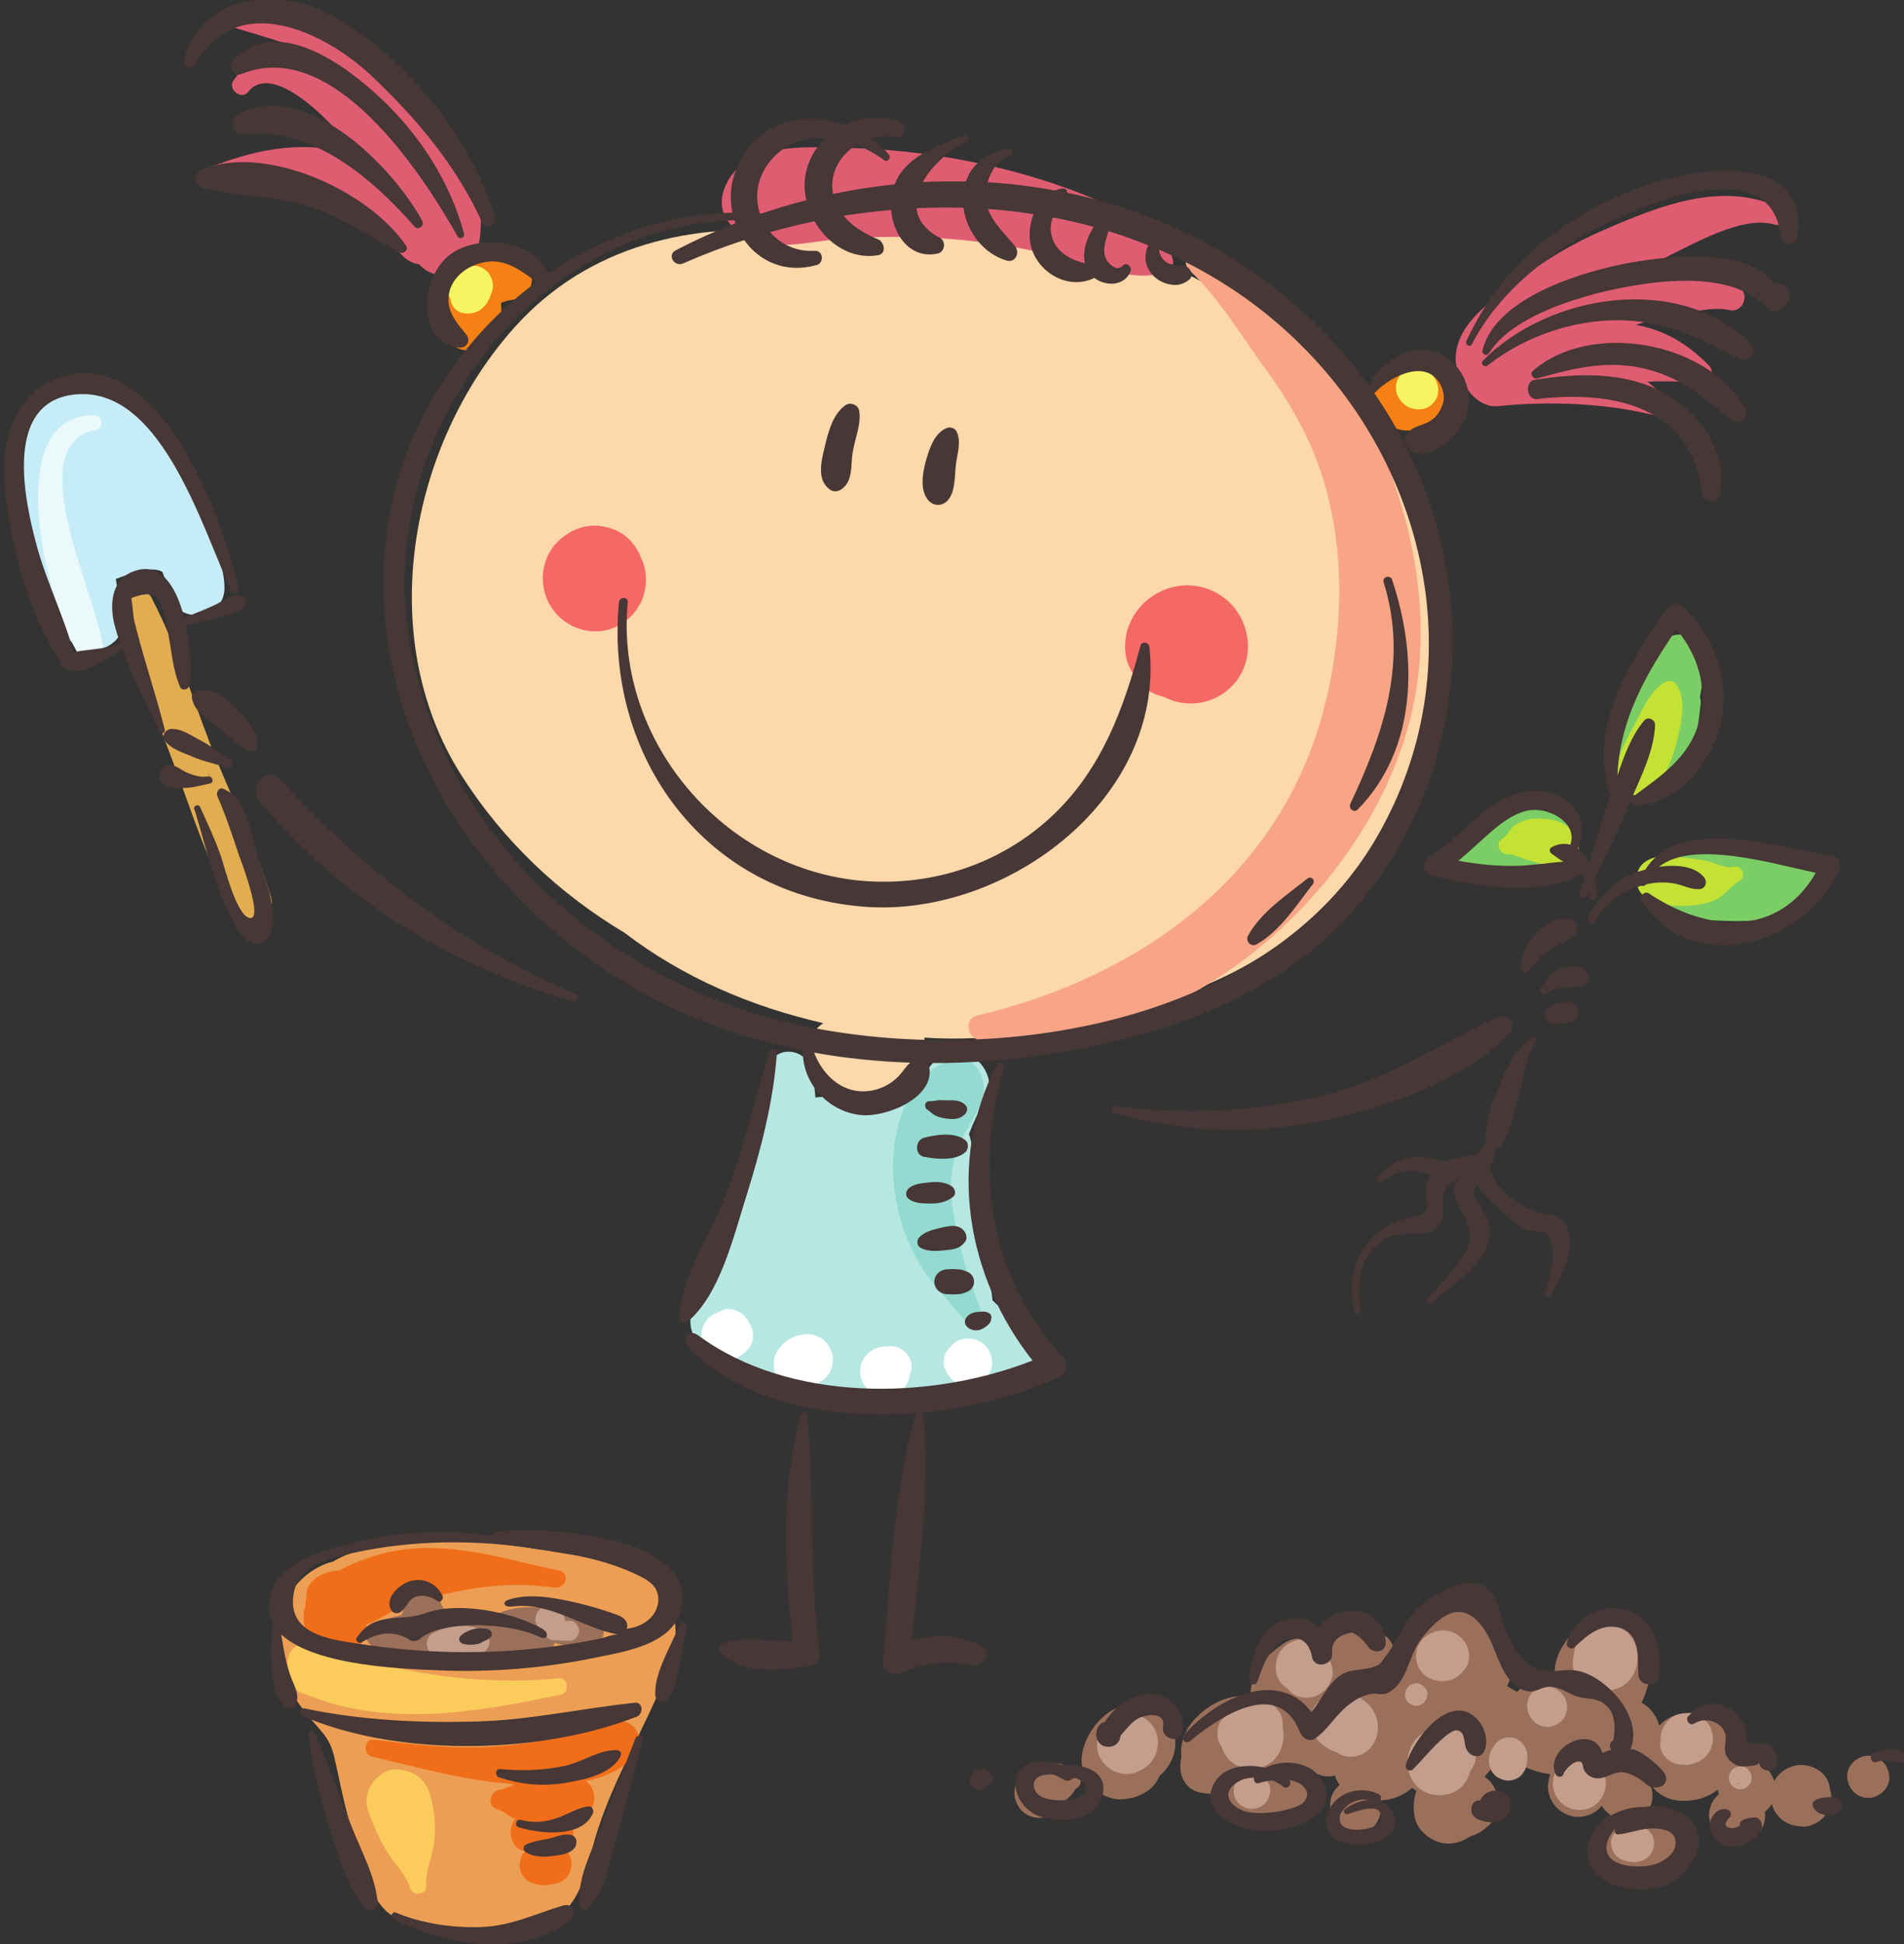 <?xml version="1.0" encoding="UTF-8" standalone="no"?>
<!-- Created with Inkscape (http://www.inkscape.org/) -->

<svg
   xmlns:dc="http://purl.org/dc/elements/1.1/"
   xmlns:cc="http://creativecommons.org/ns#"
   xmlns:rdf="http://www.w3.org/1999/02/22-rdf-syntax-ns#"
   xmlns:svg="http://www.w3.org/2000/svg"
   xmlns="http://www.w3.org/2000/svg"
   xmlns:sodipodi="http://sodipodi.sourceforge.net/DTD/sodipodi-0.dtd"
   xmlns:inkscape="http://www.inkscape.org/namespaces/inkscape"
   width="195.9mm"
   height="200mm"
   viewBox="0 0 195.9 200"
   version="1.1"
   id="svg5492"
   inkscape:version="0.92.4 (5da689c313, 2019-01-14)"
   sodipodi:docname="Icono Nuestro proyecto - huerto.svg">
  <rect x="0" y="0" width="195.9" height="200" fill="#333333" stroke="none"/>
  <defs
     id="defs5486" />
  <sodipodi:namedview
     id="base"
     pagecolor="#ffffff"
     bordercolor="#666666"
     borderopacity="1.0"
     inkscape:pageopacity="0.0"
     inkscape:pageshadow="2"
     inkscape:zoom="0.49497475"
     inkscape:cx="298.60359"
     inkscape:cy="400.91479"
     inkscape:document-units="mm"
     inkscape:current-layer="layer1"
     showgrid="false"
     fit-margin-top="0"
     fit-margin-left="0"
     fit-margin-right="0"
     fit-margin-bottom="0"
     inkscape:window-width="1920"
     inkscape:window-height="1017"
     inkscape:window-x="-8"
     inkscape:window-y="-8"
     inkscape:window-maximized="1" />
  <g
     inkscape:label="Capa 1"
     inkscape:groupmode="layer"
     id="layer1"
     transform="translate(-68.905,-6.474)">
    <g
       transform="matrix(0.684,0,0,-0.684,-1122.231,190.502)"
       id="g5353">
      <path
         d="m 1940.151,212.686 c -14.692,16.062 -38.494,25.113 -60.071,24.278 -6.211,-0.24 -12.65,-1.192 -18.953,-2.858 -15.473,1.618 -31.172,-1.908 -42.244,-14.223 -15.952,-17.745 -21.213,-46.711 -8.067,-67.402 6.383,-10.046 14.836,-17.911 24.578,-23.729 8.751,-6.711 19.099,-11.128 29.875,-13.578 -1.111,-0.702 -1.912,-1.908 -1.854,-3.266 0.248,-5.843 6.06,-10.132 11.658,-7.795 2.54,1.061 4.524,3.221 5.177,5.927 0.233,0.965 0.304,1.977 0.228,2.966 0.298,-0.019 0.596,-0.046 0.893,-0.062 8.237,-0.434 16.748,0.711 24.741,2.648 5.791,1.403 11.813,2.901 17.178,5.522 6.784,2.905 13.113,7.065 18.711,12.856 9.875,10.216 16.101,24.044 15.691,38.415 -0.438,15.347 -7.317,29.125 -17.542,40.301"
         style="fill:#fcd8aa;fill-opacity:1;fill-rule:nonzero;stroke:none;stroke-width:0.1"
         id="path356-5"
         inkscape:connector-curvature="0" />
      <path
         d="m 1949.484,200.901 c -2.668,6.638 -5.871,12.828 -10.25,18.517 -4.287,5.569 -10.351,8.819 -16.516,11.979 -1.878,0.962 -3.999,-1.459 -2.339,-3.031 4.584,-4.341 7.761,-9.852 11.473,-14.901 3.509,-4.773 6.588,-10.191 8.413,-15.845 3.662,-11.347 3.242,-24.122 0.209,-35.539 -6.649,-25.019 -27.722,-39.978 -51.98,-45.744 -2.268,-0.539 -1.517,-3.572 0.512,-3.791 27.982,-3.028 56.067,20.038 63.92,46.102 4.254,14.119 1.952,28.836 -3.442,42.253"
         style="fill:#f8a585;fill-opacity:1;fill-rule:nonzero;stroke:none;stroke-width:0.1"
         id="path358-3"
         inkscape:connector-curvature="0" />
      <path
         d="m 1837.827,185.214 c -0.393,0.994 -0.979,1.915 -1.719,2.672 -1.153,1.179 -2.675,1.821 -4.282,2.037 -2.323,0.312 -4.35,-0.478 -6.112,-1.98 -2.599,-2.216 -3.299,-5.939 -2.001,-9.015 1.527,-3.619 5.649,-5.689 9.454,-4.496 4.547,1.427 6.686,6.555 4.66,10.782"
         style="fill:#f46865;fill-opacity:1;fill-rule:nonzero;stroke:none;stroke-width:0.1"
         id="path360-3"
         inkscape:connector-curvature="0" />
      <path
         d="m 1928.401,175.466 c -1.793,4.251 -6.529,6.492 -10.989,5.164 -2.281,-0.679 -4.337,-2.246 -5.525,-4.318 -0.453,-0.79 -0.862,-1.738 -1.033,-2.638 -0.45,-2.369 -0.121,-4.291 1.152,-6.145 -0.104,0.134 -0.208,0.269 -0.312,0.403 0.48,-0.634 0.895,-1.338 1.463,-1.895 0.929,-0.908 2.073,-1.518 3.317,-1.773 2.935,-1.573 6.638,-1.31 9.326,0.767 3.246,2.507 4.176,6.703 2.601,10.435"
         style="fill:#f46865;fill-opacity:1;fill-rule:nonzero;stroke:none;stroke-width:0.1"
         id="path362-8"
         inkscape:connector-curvature="0" />
      <path
         d="m 1917.829,230.113 c -1.488,4.597 -7.45,7.173 -11.586,8.919 -6.184,2.611 -12.67,4.516 -19.256,5.798 -6.273,1.222 -12.684,1.891 -19.073,2.001 -5.894,0.102 -14.399,0.746 -17.32,-5.64 -0.969,-2.12 -0.806,-4.198 0.77,-5.964 4.14,-4.637 10.295,-2.693 15.675,-2.201 5.809,0.53 11.669,0.504 17.482,0.067 5.615,-0.423 11.143,-1.392 16.606,-2.744 4.469,-1.104 11.06,-3.939 15.583,-2.207 0.78,0.299 1.406,1.081 1.119,1.971"
         style="fill:#df5d71;fill-opacity:1;fill-rule:nonzero;stroke:none;stroke-width:0.1"
         id="path364-1"
         inkscape:connector-curvature="0" />
      <path
         d="m 2009.438,237.681 c -8.817,4.317 -18.328,0.422 -26.74,-3.207 -4.734,-2.041 -8.967,-4.596 -13.055,-7.735 -3.924,-3.013 -9.33,-6.411 -9.253,-11.856 0.015,-1.064 0.51,-2.188 1.291,-3.005 0.01,-0.045 0.014,-0.091 0.023,-0.136 0.379,-2.015 2.885,-4.014 4.977,-3.79 7.712,0.824 16.99,0.474 24.509,-1.599 1.335,-0.367 2.521,1.438 1.406,2.416 -1.158,1.016 -2.244,1.972 -3.337,2.867 2.75,0.147 5.609,0.048 8.147,-0.253 1.411,-0.167 1.972,1.783 1.105,2.668 -3.248,3.315 -6.604,5.291 -11.003,6.143 1.663,0.585 3.385,1.023 5.11,1.31 2.586,0.431 6.323,1.51 8.892,0.915 2.346,-0.543 3.329,2.958 0.997,3.616 -3.323,0.937 -5.839,2.77 -9.416,3.003 -1.113,0.073 -2.237,0.074 -3.361,0.023 1.359,0.79 2.74,1.548 4.164,2.241 3.912,1.903 10.221,5.296 14.52,3.951 1.414,-0.442 2.39,1.759 1.024,2.428"
         style="fill:#df5d71;fill-opacity:1;fill-rule:nonzero;stroke:none;stroke-width:0.1"
         id="path366-2"
         inkscape:connector-curvature="0" />
      <path
         d="m 1801.372,258.63 c -6.591,5.224 -17.488,10.652 -26.102,7.989 -0.639,-0.197 -0.622,-1.076 0,-1.28 5.032,-1.655 9.824,-2.71 14.03,-4.952 -4.622,1.573 -9.464,1.272 -12.768,-3.469 -0.902,-1.295 1.214,-2.96 2.208,-1.704 3.945,4.98 13.478,-5.475 16.306,-9.356 -0.343,0.085 -0.684,0.169 -1.011,0.244 -7.932,1.827 -14.453,0.446 -21.857,-2.545 -1.736,-0.7 -1.08,-3.06 0.768,-2.787 6.033,0.892 13.178,-0.542 18.964,-2.377 2.803,-0.888 5.397,-2.163 7.894,-3.703 0.433,-1.618 0.995,-3.07 2.459,-4.374 0.667,-0.595 1.432,-0.919 2.203,-1.013 2.368,-2.773 7.7,-2.096 8.736,1.912 2.602,10.056 -4.214,21.378 -11.832,27.415"
         style="fill:#df5d71;fill-opacity:1;fill-rule:nonzero;stroke:none;stroke-width:0.1"
         id="path368-7"
         inkscape:connector-curvature="0" />
      <path
         d="m 1773.992,185.648 c -1.465,4.801 -3.506,9.158 -6.133,13.642 -2.933,5.008 -6.242,11.224 -12.706,11.872 -2.457,0.246 -4.35,-0.641 -5.665,-2.113 -1.364,-0.119 -2.618,-0.821 -3.29,-2.335 -4.582,-10.322 1.528,-22.149 4.756,-32.187 1.815,-5.643 10.324,-3.35 8.907,2.455 -0.409,1.676 -0.765,3.323 -1.014,4.994 2.302,0.85 5.425,2.026 7.004,1.064 0.435,-1.099 0.82,-2.256 1.151,-3.531 1.182,-4.558 8.207,-3.605 8.192,1.108 -0.01,1.834 -0.433,3.533 -1.202,5.031"
         style="fill:#c6edf7;fill-opacity:1;fill-rule:nonzero;stroke:none;stroke-width:0.1"
         id="path370-6"
         inkscape:connector-curvature="0" />
      <path
         d="m 1782.216,134.033 c -2.243,7.908 -6.213,15.45 -9.169,23.129 -2.795,7.255 -5.084,14.766 -8.677,21.682 -0.859,2.351 -4.393,1.152 -4.001,-1.388 1.266,-8.194 4.462,-16.011 7.361,-23.738 2.733,-7.285 5.185,-15.224 9.203,-21.913 1.668,-2.777 6.192,-0.976 5.283,2.228"
         style="fill:#e2ac50;fill-opacity:1;fill-rule:nonzero;stroke:none;stroke-width:0.1"
         id="path372-4"
         inkscape:connector-curvature="0" />
      <path
         d="m 1755.912,204.458 c 1.232,0.244 0.916,2.139 -0.291,2.149 -14.847,0.11 -6.659,-30.661 -1.723,-36.926 0.996,-1.265 3.083,-0.171 3.067,1.271 -0.076,6.92 -13.129,31.122 -1.053,33.506"
         style="fill:#ecf9fb;fill-opacity:1;fill-rule:nonzero;stroke:none;stroke-width:0.1"
         id="path374-1"
         inkscape:connector-curvature="0" />
      <path
         d="m 1819.149,230.133 c -3.095,0.494 -6.243,-0.208 -8.462,-2.557 -2.223,-2.354 -2.87,-5.624 -2.18,-8.726 0.293,-1.316 1.592,-2.326 2.877,-2.479 1.471,-0.174 2.596,0.483 3.447,1.652 0.814,1.117 1.633,2.496 1.955,3.866 0.147,0.625 -0.01,1.056 0,1.606 0.494,0.207 1.008,0.36 1.518,0.422 1.564,0.189 2.907,1.058 3.108,2.744 0.169,1.415 -0.693,3.22 -2.266,3.472"
         style="fill:#f58013;fill-opacity:1;fill-rule:nonzero;stroke:none;stroke-width:0.1"
         id="path376-8"
         inkscape:connector-curvature="0" />
      <path
         d="m 1957.342,213.829 c -1.317,0.758 -2.813,1.159 -4.306,0.68 -0.881,-0.282 -1.66,-0.726 -2.279,-1.33 -0.078,-0.032 -0.158,-0.057 -0.235,-0.094 -2.546,-1.201 -3.229,-4.541 -1.542,-6.726 1.429,-1.849 3.976,-2.597 6.152,-1.678 1.158,0.488 2.058,1.278 2.743,2.333 0.087,0.135 0.16,0.272 0.231,0.415 0.254,0.508 0.474,1.362 0.24,0.543 0.168,0.586 0.519,1.12 0.681,1.716 0.423,1.557 -0.277,3.332 -1.685,4.141"
         style="fill:#f58013;fill-opacity:1;fill-rule:nonzero;stroke:none;stroke-width:0.1"
         id="path378-7"
         inkscape:connector-curvature="0" />
      <path
         d="m 1814.946,227.937 c -0.762,0.986 -1.964,1.347 -3.171,1.081 -0.718,-0.158 -1.472,-0.588 -1.951,-1.15 -0.331,-0.389 -0.564,-0.791 -0.717,-1.229 -0.479,-0.476 -0.637,-1.311 -0.201,-1.868 0.048,-0.238 0.138,-0.47 0.288,-0.692 0.014,-0.132 0.02,-0.27 0.052,-0.389 0.217,-0.788 0.894,-1.544 1.719,-1.718 1.241,-0.263 2.398,0.04 3.282,0.975 0.489,0.516 0.779,1.087 0.967,1.706 0.587,1.029 0.44,2.367 -0.269,3.284"
         style="fill:#f7f461;fill-opacity:1;fill-rule:nonzero;stroke:none;stroke-width:0.1"
         id="path380-4"
         inkscape:connector-curvature="0" />
      <path
         d="m 1957.025,212.433 c -0.111,0.175 -0.236,0.341 -0.391,0.487 -0.395,0.363 -0.904,0.719 -1.44,0.802 l 0.012,-0.016 c -0.224,0.054 -0.457,0.082 -0.738,0.112 -1.042,0.109 -2.144,-0.661 -2.646,-1.518 -0.549,-0.938 -0.56,-2.155 0,-3.092 0.461,-0.771 1.284,-1.48 2.203,-1.646 0.804,-0.144 1.567,-0.125 2.295,0.301 0.618,0.361 1.207,1.07 1.369,1.78 0.22,0.967 -0.032,2.042 -0.664,2.79"
         style="fill:#f7f461;fill-opacity:1;fill-rule:nonzero;stroke:none;stroke-width:0.1"
         id="path382-1"
         inkscape:connector-curvature="0" />
      <path
         d="m 1894.895,69.477 c -1.286,1.488 -2.808,2.652 -4.177,4.015 -0.289,3.451 -1.839,7.162 -2.15,10.426 -0.444,4.674 -0.088,9.572 -1.235,14.137 -0.034,0.135 -0.098,0.26 -0.163,0.383 0.64,1.75 1.448,3.451 2.428,5.079 2.779,4.612 -4.179,10.372 -7.669,5.917 -3.995,-5.1 -7.281,-8.829 -14.052,-5.933 -1.307,0.558 -2.614,0.699 -3.79,0.482 -0.125,1.564 -0.348,3.116 -0.699,4.645 -0.042,-0.012 -0.084,-0.024 -0.126,-0.035 -0.979,3.126 -6.106,3.24 -6.264,-0.829 -0.274,-7.074 -1.998,-13.11 -4.586,-19.657 -2.062,-5.218 -6.283,-11.031 -7.068,-16.577 -0.825,-5.825 5.31,-7.693 9.607,-9.401 5.901,-2.346 12.041,-3.858 18.359,-4.517 5.288,-0.551 31.426,0.478 21.585,11.865"
         style="fill:#b7e7e3;fill-opacity:1;fill-rule:nonzero;stroke:none;stroke-width:0.1"
         id="path384-3"
         inkscape:connector-curvature="0" />
      <path
         d="m 1889.346,104.668 c 0.537,2.735 -1.86,6.193 -4.997,4.998 -7.305,-2.784 -9.217,-12.203 -8.421,-19.264 0.403,-3.582 1.477,-7.013 3.128,-10.21 2.081,-4.029 5.084,-6.655 7.785,-10.134 0.846,-1.088 2.866,0.096 2.351,1.369 -2.068,5.105 -4.055,11.764 -4.616,17.273 -0.284,2.78 0.059,5.518 1.102,8.108 1.108,2.75 3.094,4.932 3.668,7.86"
         style="fill:#93dbd1;fill-opacity:1;fill-rule:nonzero;stroke:none;stroke-width:0.1"
         id="path386-9"
         inkscape:connector-curvature="0" />
      <path
         d="m 1854.266,69.847 c -0.199,0.474 -0.468,0.907 -0.843,1.282 -0.22,0.22 -0.474,0.423 -0.742,0.58 -0.246,0.143 -1.262,0.562 -0.444,0.196 -0.888,0.397 -1.866,0.388 -2.6,-0.15 -0.621,-0.181 -1.199,-0.515 -1.639,-0.955 -0.84,-0.839 -1.176,-1.96 -1.021,-3.118 0.153,-1.138 0.762,-2.12 1.772,-2.71 1.193,-0.699 2.547,-0.616 3.746,0 0.497,0.255 0.93,0.603 1.314,1.007 1.057,1.114 1.149,2.619 0.457,3.868"
         style="fill:#ffffff;fill-opacity:1;fill-rule:nonzero;stroke:none;stroke-width:0.1"
         id="path388-4"
         inkscape:connector-curvature="0" />
      <path
         d="m 1866.574,65.565 c -0.303,0.936 -0.883,1.839 -1.778,2.312 -0.308,0.131 -0.616,0.261 -0.924,0.39 -0.686,0.185 -1.371,0.185 -2.057,0 -0.555,-0.083 -1.158,-0.336 -1.629,-0.617 -0.812,-0.485 -1.302,-1.018 -1.837,-1.783 -0.529,-0.754 -0.67,-2.134 -0.392,-2.994 0.265,-0.819 0.708,-1.489 1.392,-2.019 1.319,-1.017 3.51,-1.148 4.814,0.035 0.818,0.28 1.61,0.991 2.021,1.695 0.486,0.829 0.691,2.052 0.39,2.981"
         style="fill:#ffffff;fill-opacity:1;fill-rule:nonzero;stroke:none;stroke-width:0.1"
         id="path390-1"
         inkscape:connector-curvature="0" />
      <path
         d="m 1878.548,63.493 c 0,0.697 -0.251,1.354 -0.672,1.898 -0.758,0.981 -1.915,1.344 -3.11,1.15 -1.223,0.057 -2.413,-0.484 -3.172,-1.465 -1.048,-1.357 -1.048,-3.213 0,-4.57 0.919,-1.189 2.486,-1.758 3.964,-1.351 1.397,0.385 2.617,1.732 2.749,3.21 0.138,0.36 0.241,0.727 0.241,1.128"
         style="fill:#ffffff;fill-opacity:1;fill-rule:nonzero;stroke:none;stroke-width:0.1"
         id="path392-4"
         inkscape:connector-curvature="0" />
      <path
         d="m 1888.889,67.266 c -1.305,0.764 -3.28,0.611 -4.328,-0.557 -0.263,-0.293 -0.521,-0.527 -0.733,-0.896 -0.386,-0.671 -0.636,-1.678 -0.334,-2.434 0.194,-0.486 0.313,-0.788 0.611,-1.174 0.152,-0.197 0.306,-0.358 0.456,-0.547 0.351,-0.444 1.054,-0.75 1.576,-0.919 0.754,-0.244 1.616,-0.119 2.326,0.18 1.252,0.529 2.258,1.847 2.195,3.264 -0.056,1.246 -0.671,2.442 -1.769,3.083"
         style="fill:#ffffff;fill-opacity:1;fill-rule:nonzero;stroke:none;stroke-width:0.1"
         id="path394-4"
         inkscape:connector-curvature="0" />
      <path
         d="m 1976.808,146.128 c -1.108,0.932 -2.341,1.194 -3.569,1.042 -0.119,0.051 -0.233,0.109 -0.361,0.147 -0.013,0.004 -0.026,0.004 -0.04,0.008 -0.797,0.903 -1.98,1.504 -3.551,1.504 -2.907,0 -4.488,-2.058 -4.749,-4.299 -1.41,-0.517 -2.781,-1.078 -4.059,-1.616 -2.06,-0.866 -2.292,-3.646 0,-4.44 2.18,-0.755 4.297,-0.83 6.516,-0.416 0.201,-0.085 0.421,-0.154 0.66,-0.205 0.75,-0.159 1.526,-0.189 2.287,-0.109 2.567,0.032 5.816,0.262 7.511,1.957 1.855,1.855 1.196,4.878 -0.645,6.427"
         style="fill:#7bcd65;fill-opacity:1;fill-rule:nonzero;stroke:none;stroke-width:0.1"
         id="path396-9"
         inkscape:connector-curvature="0" />
      <path
         d="m 1997.682,170.085 c -0.064,3.048 -3.851,4.717 -6.059,2.51 -4.036,-4.035 -6.779,-8.941 -7.881,-14.554 -0.303,-1.545 0.413,-3.176 1.583,-4.12 -0.062,-1.055 0.522,-1.871 1.357,-2.352 0.731,-1.835 2.819,-3.017 4.84,-1.79 4.252,2.581 5.24,8.786 5.724,13.351 0.042,0.392 -0.01,0.758 -0.114,1.098 0.4,1.896 0.592,3.854 0.55,5.857"
         style="fill:#7bcd65;fill-opacity:1;fill-rule:nonzero;stroke:none;stroke-width:0.1"
         id="path398-3"
         inkscape:connector-curvature="0" />
      <path
         d="m 2012.798,139.779 c -6.228,1.341 -15.094,3.507 -21.082,0.704 -0.372,-0.175 -0.662,-0.403 -0.893,-0.663 -2.467,-0.737 -3.741,-3.957 -1.66,-5.98 3.175,-3.087 7.968,-3.154 12.17,-3.296 4.385,-0.15 9.833,0.238 12.915,3.743 1.528,1.738 1.12,4.938 -1.45,5.492"
         style="fill:#7bcd65;fill-opacity:1;fill-rule:nonzero;stroke:none;stroke-width:0.1"
         id="path400-2"
         inkscape:connector-curvature="0" />
      <path
         d="m 1830.383,34.79 c -9.985,1.495 -20.337,3.739 -30.43,2.112 -2.758,-0.445 -5.874,-1.183 -8.408,-2.69 -5.212,-1.323 -8.905,-6.734 -8.56,-12.671 0.257,-4.426 2.705,-8.153 5.532,-11.405 1.615,-1.857 2.589,-2.779 3.181,-5.285 0.645,-2.728 1.143,-5.481 1.859,-8.196 1.186,-4.498 2.272,-10.595 5.267,-14.267 2.739,-3.36 7.843,-3.31 11.815,-3.866 4.352,-0.607 9.02,-0.989 13.054,1.132 4.37,2.298 5.591,6.354 6.691,10.835 2.406,9.805 7.99,18.173 11.554,27.541 3.727,9.795 -2.337,15.381 -11.554,16.76"
         style="fill:#ec9f54;fill-opacity:1;fill-rule:nonzero;stroke:none;stroke-width:0.1"
         id="path402-9"
         inkscape:connector-curvature="0" />
      <path
         d="m 1834.603,10.246 c -2.748,0.102 -4.779,-1.086 -7.373,-1.873 -3.267,-0.992 -6.672,-1.587 -10.067,-1.893 -6.598,-0.593 -12.934,0.103 -19.478,0.941 -1.451,0.185 -1.732,-2.193 -0.343,-2.532 7.004,-1.712 14.223,-3.656 21.436,-4.166 -0.704,-0.344 -1.489,-0.772 -2.066,-0.833 -1.639,-0.169 -2.152,-2.477 -0.405,-2.992 0.938,-0.275 1.712,-1.009 2.624,-1.426 -0.354,-0.415 -0.595,-0.923 -0.678,-1.541 -0.151,-1.123 0.369,-2.566 1.475,-3.079 0.226,-0.104 0.451,-0.181 0.675,-0.274 -0.616,-0.617 -0.894,-1.62 -0.787,-2.415 0.149,-1.109 0.939,-2.045 2.03,-2.357 0.689,-0.196 1.373,-0.352 2.091,-0.255 0.512,0.068 1.028,0.159 1.525,0.3 1.418,0.402 2.307,1.793 2.113,3.238 -0.083,0.619 -0.338,1.258 -0.812,1.694 -0.043,0.039 -0.088,0.064 -0.133,0.101 0.201,0.213 0.38,0.446 0.502,0.723 0.012,0.028 0.024,0.055 0.036,0.082 0.742,0.892 0.905,1.963 0.485,2.934 1.21,0.391 2.259,1.162 2.986,2.536 0.634,1.2 0.503,2.689 -0.474,3.673 -0.138,0.139 -0.28,0.243 -0.42,0.362 2.914,0.609 5.572,1.747 7.239,3.784 1.676,2.047 0.644,5.162 -2.182,5.268"
         style="fill:#f06e19;fill-opacity:1;fill-rule:nonzero;stroke:none;stroke-width:0.1"
         id="path404-5"
         inkscape:connector-curvature="0" />
      <path
         d="m 1825.564,32.847 c -8.614,1.774 -16.702,4.651 -25.544,2.801 -2.19,-0.458 -5.053,-1.393 -7.529,-2.787 -1.434,-0.045 -2.991,-0.543 -3.954,-1.477 -0.332,-0.324 -0.566,-0.673 -0.764,-1.081 -0.344,-0.707 -0.187,-1.14 -0.234,-1.848 -0.041,0.256 -0.072,0.211 -0.093,-0.134 -0.034,-0.223 -0.061,-0.446 -0.08,-0.671 -9e-4,-0.02 0,-0.041 0,-0.061 -0.496,-1.494 -0.377,-3.181 0.668,-5.056 2.059,-3.698 9.126,-2.341 8.516,2.308 0.053,-0.406 3.765,1.83 4.433,2.144 2.227,1.051 4.508,1.652 6.89,2.216 5.817,1.378 11.025,1.921 16.983,1.084 1.643,-0.23 2.418,2.209 0.706,2.562"
         style="fill:#f06e19;fill-opacity:1;fill-rule:nonzero;stroke:none;stroke-width:0.1"
         id="path406-0"
         inkscape:connector-curvature="0" />
      <path
         d="m 1825.48,16.659 c -8.782,-0.951 -18.848,0.032 -27.425,2.275 -3.221,0.843 -13.55,6.912 -13.443,-0.828 0.019,-1.323 0.744,-3.004 2.046,-3.567 12.613,-5.457 26.217,-3.065 39.154,-0.335 1.355,0.285 1.081,2.608 -0.332,2.455"
         style="fill:#fbcc5b;fill-opacity:1;fill-rule:nonzero;stroke:none;stroke-width:0.1"
         id="path408-3"
         inkscape:connector-curvature="0" />
      <path
         d="m 1806.013,-0.584 c -0.697,2.226 -2.434,3.27 -4.63,3.525 -1.36,0.158 -2.477,-0.469 -3.395,-1.406 -1.14,-1.163 -1.793,-3.073 -1.235,-4.672 0.795,-2.276 1.671,-4.306 2.943,-6.37 0.997,-1.618 2.894,-3.488 3.386,-5.348 0.35,-1.324 2.58,-1.104 2.455,0.332 -0.177,2.042 0.94,4.348 1.176,6.401 0.302,2.623 0.092,5.011 -0.7,7.538"
         style="fill:#fbcc5b;fill-opacity:1;fill-rule:nonzero;stroke:none;stroke-width:0.1"
         id="path410-8"
         inkscape:connector-curvature="0" />
      <path
         d="m 1829.957,26.12 c -4.248,0.482 -8.593,2.053 -12.773,0.614 -0.607,-0.208 -1.018,-0.649 -1.248,-1.166 -1.785,0.321 -3.511,0.267 -5.437,0.054 -0.445,-0.049 -0.845,-0.224 -1.191,-0.473 -0.505,0.893 -1.01,1.784 -1.516,2.677 -0.68,2.223 -3.625,2.576 -4.857,0.635 -0.492,-0.776 -0.854,-1.529 -1.145,-2.323 -1.493,-0.315 -2.938,-0.756 -4.381,-1.38 -2.023,-0.875 -0.68,-3.493 0.998,-3.686 1.742,-0.2 3.479,-0.348 5.216,-0.468 0.301,-0.065 0.592,-0.081 0.873,-0.048 3.078,-0.191 6.156,-0.277 9.25,-0.286 3.03,-0.19 6.037,-0.093 9.119,0.268 0.995,0.117 1.708,0.675 2.016,1.4 1.66,-0.405 3.329,-0.763 5.078,-0.584 3.074,0.315 3.05,4.419 0,4.766"
         style="fill:#9b705b;fill-opacity:1;fill-rule:nonzero;stroke:none;stroke-width:0.1"
         id="path412-6"
         inkscape:connector-curvature="0" />
      <path
         d="m 1811.703,24.517 c -1.669,0.083 -3.741,-0.296 -5.185,-1.084 -0.975,-0.531 -1.252,-2.105 -0.37,-2.863 1.362,-1.169 3.334,-1.136 5.056,-1.076 1.417,0.048 3.61,0.75 3.838,2.435 0.219,1.624 -2.073,2.525 -3.339,2.588"
         style="fill:#c39e8d;fill-opacity:1;fill-rule:nonzero;stroke:none;stroke-width:0.1"
         id="path414-8"
         inkscape:connector-curvature="0" />
      <path
         d="m 1827.011,25.303 -0.613,-0.03 c 0,0.009 0,0.017 0,0.026 -0.031,0.799 -0.461,1.66 -1.182,2.057 -0.685,0.378 -1.533,0.421 -2.213,-0.005 -0.679,-0.425 -0.976,-1.107 -1.035,-1.879 -0.025,-0.318 0.105,-0.627 0.3,-0.886 0.103,-0.247 0.267,-0.471 0.468,-0.651 0.181,-0.303 0.435,-0.559 0.731,-0.736 0.189,-0.44 0.597,-0.789 1.234,-0.82 l 2.308,-0.112 c 0.795,-0.039 1.553,0.726 1.518,1.518 -0.035,0.789 -0.668,1.559 -1.518,1.518"
         style="fill:#c39e8d;fill-opacity:1;fill-rule:nonzero;stroke:none;stroke-width:0.1"
         id="path416-3"
         inkscape:connector-curvature="0" />
      <path
         d="m 2016.708,-0.098 c -0.02,0.134 -0.051,0.303 -0.099,0.568 -0.272,1.493 -1.597,2.598 -3.003,2.979 -1.434,0.39 -2.915,0.072 -4.075,-0.824 -0.519,-0.401 -0.918,-0.89 -1.215,-1.422 -0.436,1.289 -1.536,2.668 -2.962,2.895 -0.815,0.129 -1.604,0.295 -2.426,0.029 -0.106,-0.034 -0.21,-0.082 -0.316,-0.124 0.242,1.099 0.18,2.272 -0.316,3.447 -1.804,4.273 -8.133,5.405 -11.277,2.09 -0.268,0.944 -0.75,1.831 -1.49,2.567 -0.359,0.357 -0.759,0.644 -1.183,0.877 0.137,0.263 0.262,0.534 0.372,0.818 0.855,2.214 1.536,4.92 0.927,7.267 -1.068,4.112 -5.722,6.208 -9.49,4.075 -2.089,-1.183 -4.079,-3.633 -4.659,-5.96 -0.229,-0.92 -0.283,-1.854 -0.179,-2.753 -1.934,0.264 -3.868,-0.145 -5.372,-1.515 -0.105,-0.097 -0.197,-0.208 -0.293,-0.316 -0.518,0.26 -1.026,0.542 -1.518,0.861 0.277,0.629 0.51,1.253 0.706,1.958 h -0.08 c 0.523,2.357 -0.933,5.016 -3.008,5.897 0.078,2.072 -1.173,4.138 -3.644,4.017 -6.068,-0.296 -8.807,-6.334 -10.725,-11.811 -0.841,0.135 -1.69,0.063 -2.476,-0.231 1.556,1.348 2.714,3.229 2.31,5.345 -0.596,3.13 -3.552,3.508 -6.185,3.623 -1.823,0.079 -3.355,-1.319 -3.888,-2.96 -0.284,-0.874 -0.334,-1.734 -0.195,-2.54 -0.161,0.129 -0.312,0.265 -0.452,0.41 -0.475,2.523 -3.139,4.485 -5.725,2.866 -2.612,-1.636 -5.082,-4.193 -5.221,-7.448 -0.01,-0.233 0,-0.46 0.01,-0.684 -3.39,0.517 -6.856,-1.371 -8.948,-4.048 -1.225,-1.567 -1.674,-3.374 -1.483,-5.069 -0.574,-2.293 0.319,-4.936 3.062,-5.365 0.417,-0.066 0.842,-0.109 1.271,-0.138 0.318,-0.12 0.648,-0.225 0.996,-0.304 0.097,-0.022 0.202,-0.033 0.302,-0.053 0.296,-1.48 1.32,-2.854 3.021,-3.47 1.703,-0.616 3.594,-0.961 5.41,-0.937 2.35,0.031 4.327,1.234 5.707,3.077 1.09,1.455 0.296,4.033 -1.262,4.811 -0.04,0.02 -0.079,0.032 -0.119,0.052 0.208,0.232 0.405,0.475 0.593,0.725 1.112,-1.03 2.686,-1.562 4.134,-1.166 0.052,-0.191 0.113,-0.381 0.196,-0.57 0.134,-0.306 0.301,-0.58 0.484,-0.837 -0.897,-0.746 -1.435,-1.896 -1.422,-3.105 0.01,-0.821 0.262,-1.623 0.683,-2.321 0.349,-0.577 0.829,-1.042 1.392,-1.405 0.901,-0.58 1.907,-0.53 2.908,-0.349 0.798,0.143 1.757,0.932 2.128,1.636 0.415,0.785 0.719,1.883 0.36,2.744 -0.064,0.154 -0.124,0.304 -0.185,0.451 0.594,0.021 1.176,0.093 1.723,0.208 1.185,0.248 2.37,0.86 3.355,1.705 0.195,-0.177 0.407,-0.331 0.625,-0.473 -0.451,-1.238 -0.512,-2.646 -0.253,-3.989 0.425,-2.199 2.959,-4.028 5.161,-3.929 1.083,0.048 2.251,0.434 3.208,1.092 0.433,0.146 0.866,0.308 1.261,0.518 0.177,0.093 0.334,0.201 0.496,0.317 0.237,0.183 0.475,0.367 0.713,0.551 -0.451,-0.34 -0.435,-0.325 0.048,0.044 0.399,0.309 0.487,0.432 0.797,0.833 0.235,0.237 0.398,0.516 0.488,0.837 0.24,0.559 0.257,0.605 0.05,0.137 -0.212,-0.479 -0.19,-0.421 0.065,0.175 0.187,0.32 0.28,0.666 0.281,1.036 0.101,0.752 0.014,1.43 -0.281,2.129 -0.705,1.672 0.603,-1.39 -0.154,0.404 -0.311,0.74 -0.749,1.308 -1.383,1.797 -0.092,0.072 -0.185,0.14 -0.277,0.211 0.657,0.662 1.235,1.404 1.74,2.19 0.109,0.169 0.19,0.351 0.275,0.531 1.277,-0.505 2.594,-0.914 3.957,-1.222 1.202,-0.564 2.564,-0.954 3.938,-1.131 -0.201,-0.579 -0.303,-1.198 -0.341,-1.825 -0.069,-1.136 0.563,-2.473 1.35,-3.26 0.8,-0.799 2.111,-1.401 3.26,-1.349 1.457,0.065 2.666,0.686 3.482,1.666 0.155,-0.282 0.354,-0.544 0.605,-0.774 0.16,-0.145 0.319,-0.291 0.479,-0.437 0.099,-0.091 0.204,-0.172 0.309,-0.253 -3.104,-1.574 -3.944,-5.713 -1.428,-8.384 2.546,-2.701 7.1,-3.068 10.187,-1.197 2.78,1.685 3.497,5.781 1.046,8.114 -0.936,0.891 -2.142,1.632 -3.427,1.868 -0.331,0.061 -0.675,0.102 -1.023,0.127 0.342,0.412 0.604,0.892 0.749,1.418 0.363,1.32 -0.019,2.766 -0.987,3.734 -0.113,0.113 -0.233,0.214 -0.356,0.31 0.215,0.144 0.413,0.312 0.605,0.484 0.054,-0.514 0.192,-1.023 0.476,-1.562 0.418,-0.79 1.164,-1.503 1.942,-1.932 1.585,-0.874 3.426,-0.929 5.162,-0.55 1.134,0.25 2.214,0.77 3.144,1.473 0.014,-0.243 0.053,-0.484 0.104,-0.724 -0.07,-0.061 -0.15,-0.11 -0.215,-0.174 -0.731,-0.732 -1.282,-1.933 -1.235,-2.984 0.102,-2.285 1.853,-4.218 4.219,-4.218 1.081,0 2.217,0.47 2.983,1.236 0.731,0.731 1.282,1.932 1.235,2.982 -0.01,0.179 -0.043,0.351 -0.071,0.525 0.276,0.21 0.536,0.461 0.776,0.771 0.104,0.136 0.2,0.278 0.289,0.424 0.051,-0.173 0.099,-0.347 0.171,-0.518 0.399,-0.944 1.017,-1.692 1.921,-2.213 0.888,-0.514 1.435,-0.538 2.442,-0.658 1.368,-0.162 3.234,0.927 3.795,2.178 0.155,0.346 0.313,0.693 0.443,1.05 0.283,0.773 0.236,1.573 0,2.321"
         style="fill:#9b705b;fill-opacity:1;fill-rule:nonzero;stroke:none;stroke-width:0.1"
         id="path418-7"
         inkscape:connector-curvature="0" />
      <path
         d="m 1903.051,2.537 c -0.653,0.948 -1.942,1.335 -3.09,1.333 -0.983,-0.002 -1.962,-0.312 -2.873,-0.709 -0.872,-0.166 -1.654,-0.603 -2.261,-1.389 -1.075,-1.391 -1.075,-3.294 0,-4.686 1.848,-2.391 5.873,-1.637 6.74,1.075 0.01,0.008 0.021,0.022 0.026,0.027 0.206,0.192 0.426,0.363 0.629,0.555 0.405,0.381 0.775,0.809 1.011,1.296 1.094,0.415 1.009,2.136 -0.182,2.498"
         style="fill:#9b705b;fill-opacity:1;fill-rule:nonzero;stroke:none;stroke-width:0.1"
         id="path420-9"
         inkscape:connector-curvature="0" />
      <path
         d="m 1915.43,11.971 c -1.964,1.245 -4.509,0.981 -6.492,-0.031 -2.594,-1.323 -4.764,-4.671 -4.811,-7.584 -0.053,-3.133 2.893,-6.057 6.034,-5.911 2.377,0.111 4.797,1.262 5.678,3.515 1.036,0.907 1.878,2.122 2.196,3.412 0.638,2.591 -0.332,5.158 -2.605,6.599"
         style="fill:#9b705b;fill-opacity:1;fill-rule:nonzero;stroke:none;stroke-width:0.1"
         id="path422-7"
         inkscape:connector-curvature="0" />
      <path
         d="m 2022.453,5.001 c -1.658,0 -3.247,-1.458 -3.171,-3.17 0.077,-1.718 1.393,-3.171 3.171,-3.171 1.658,0 3.247,1.458 3.17,3.171 -0.077,1.718 -1.393,3.17 -3.17,3.17"
         style="fill:#9b705b;fill-opacity:1;fill-rule:nonzero;stroke:none;stroke-width:0.1"
         id="path424-1"
         inkscape:connector-curvature="0" />
      <path
         d="m 1934.349,9.312 c 0.344,2.035 -1.412,3.958 -3.455,3.975 -0.824,0.007 -1.581,-0.145 -2.321,-0.404 -1.189,-0.25 -2.087,-0.896 -2.697,-1.741 -0.293,-0.318 -0.572,-0.652 -0.841,-1.003 -0.525,-0.689 -0.579,-1.977 -0.362,-2.767 0.093,-0.337 0.275,-0.672 0.488,-0.992 0.559,-1.821 2.07,-3.306 4.543,-3.306 3.746,0 5.294,3.415 4.645,6.238"
         style="fill:#c39e8d;fill-opacity:1;fill-rule:nonzero;stroke:none;stroke-width:0.1"
         id="path426-0"
         inkscape:connector-curvature="0" />
      <path
         d="m 1932.514,-0.193 c -8e-4,0.401 -0.102,0.775 -0.303,1.121 -0.42,0.927 -1.495,1.541 -2.485,1.541 -2.078,0 -3.419,-2.33 -2.368,-4.126 1.041,-1.778 3.695,-1.778 4.736,0 0.052,0.089 0.176,0.44 0.243,0.644 0.105,0.261 0.176,0.531 0.177,0.82"
         style="fill:#c39e8d;fill-opacity:1;fill-rule:nonzero;stroke:none;stroke-width:0.1"
         id="path428-6"
         inkscape:connector-curvature="0" />
      <path
         d="m 1947.865,11.976 c -0.622,0.939 -1.453,1.605 -2.483,2.039 -1.156,0.489 -2.499,0.698 -3.715,0.273 -1.426,-0.497 -2.551,-1.463 -2.964,-2.964 -0.41,-1.488 0.04,-3.025 1.091,-4.129 0.471,-0.495 1.057,-0.943 1.655,-1.271 0.334,-0.184 0.68,-0.308 1.031,-0.401 0.08,-0.054 0.154,-0.12 0.236,-0.168 1.911,-1.123 4.356,-0.325 5.399,1.583 0.863,1.578 0.74,3.545 -0.25,5.038"
         style="fill:#c39e8d;fill-opacity:1;fill-rule:nonzero;stroke:none;stroke-width:0.1"
         id="path430-6"
         inkscape:connector-curvature="0" />
      <path
         d="m 1962.369,20.513 c -0.109,0.807 -0.433,1.416 -0.976,2.037 -1.024,1.172 -2.805,1.621 -4.261,1.063 0.015,-0.009 0.029,-0.016 0.044,-0.025 -1.424,-0.398 -2.52,-1.55 -2.727,-3.089 -0.244,-1.814 0.87,-3.62 2.683,-4.11 0.963,-0.259 1.919,-0.255 2.848,0.136 0.887,0.374 1.424,0.957 1.968,1.725 0.447,0.632 0.519,1.532 0.421,2.263"
         style="fill:#c39e8d;fill-opacity:1;fill-rule:nonzero;stroke:none;stroke-width:0.1"
         id="path432-5"
         inkscape:connector-curvature="0" />
      <path
         d="m 1941.718,18.606 c -0.233,0.658 -0.448,1.334 -0.786,1.947 -0.457,0.83 -1.463,1.628 -2.394,1.84 -1.099,0.25 -2.072,0.085 -3.088,-0.403 -0.614,-0.297 -1.316,-1.002 -1.628,-1.621 -0.764,-1.516 -0.717,-3.546 0.616,-4.77 0.189,-0.172 0.392,-0.321 0.601,-0.456 0.512,-0.599 1.099,-1.108 1.921,-1.296 0.865,-0.196 1.697,-0.151 2.519,0.196 1.66,0.701 2.888,2.738 2.239,4.563"
         style="fill:#c39e8d;fill-opacity:1;fill-rule:nonzero;stroke:none;stroke-width:0.1"
         id="path434-4"
         inkscape:connector-curvature="0" />
      <path
         d="m 1955.909,15.053 c -0.365,0.566 -1.123,1.017 -1.819,0.8 -0.749,-0.234 -1.322,-0.836 -1.322,-1.651 0,-1.095 1.078,-1.917 2.134,-1.626 1.013,0.279 1.602,1.554 1.007,2.477"
         style="fill:#c39e8d;fill-opacity:1;fill-rule:nonzero;stroke:none;stroke-width:0.1"
         id="path436-7"
         inkscape:connector-curvature="0" />
      <path
         d="m 1982.954,24.746 c -2.995,0 -4.587,-2.183 -4.774,-4.501 -0.109,-0.425 -0.171,-0.87 -0.18,-1.333 -0.034,-1.6 1.037,-3.068 2.47,-3.673 0.455,-0.192 0.92,-0.289 1.38,-0.307 0.344,-0.07 0.712,-0.108 1.104,-0.108 6.384,0 6.394,9.922 0,9.922"
         style="fill:#c39e8d;fill-opacity:1;fill-rule:nonzero;stroke:none;stroke-width:0.1"
         id="path438-8"
         inkscape:connector-curvature="0" />
      <path
         d="m 1976.539,14.108 c -0.442,0.573 -1.033,1.034 -1.744,1.23 -0.87,0.24 -2.219,0.037 -2.815,-0.724 -0.595,-0.759 -0.957,-1.465 -0.822,-2.474 0.101,-0.751 0.425,-1.374 0.951,-1.93 0.683,-0.722 1.93,-1.102 2.888,-0.763 0.879,0.31 1.551,0.804 1.918,1.673 0.422,1 0.294,2.121 -0.376,2.988"
         style="fill:#c39e8d;fill-opacity:1;fill-rule:nonzero;stroke:none;stroke-width:0.1"
         id="path440-3"
         inkscape:connector-curvature="0" />
      <path
         d="m 1989.494,-6.361 c -1.004,1.091 -2.506,1.104 -3.809,0.68 -1.065,-0.346 -1.983,-1.352 -1.93,-2.534 0.054,-1.197 0.787,-2.163 1.93,-2.534 1.298,-0.422 2.81,-0.406 3.809,0.68 0.446,0.486 0.681,1.067 0.726,1.656 0.076,0.745 -0.134,1.509 -0.726,2.052"
         style="fill:#c39e8d;fill-opacity:1;fill-rule:nonzero;stroke:none;stroke-width:0.1"
         id="path442-7"
         inkscape:connector-curvature="0" />
      <path
         d="m 1982.673,2.284 c -0.269,0.637 -0.646,1.127 -1.192,1.549 -0.538,0.415 -1.255,0.755 -1.965,0.812 -1.861,0.266 -3.892,-0.938 -4.364,-2.796 0,-0.009 0,-0.018 -0.01,-0.028 -0.434,-1.711 0.297,-3.472 1.788,-4.394 1.492,-0.923 3.756,-0.762 4.94,0.628 1.033,1.212 1.444,2.704 0.8,4.229"
         style="fill:#c39e8d;fill-opacity:1;fill-rule:nonzero;stroke:none;stroke-width:0.1"
         id="path444-6"
         inkscape:connector-curvature="0" />
      <path
         d="m 1963.417,4.992 c -0.045,1.005 -0.387,1.938 -1.105,2.667 -1.211,1.231 -2.888,1.614 -4.527,1.328 -6.211,-0.177 -6.168,-9.913 0.169,-9.913 2.6,0 4.142,1.647 4.626,3.598 0.502,0.667 0.875,1.469 0.837,2.32"
         style="fill:#c39e8d;fill-opacity:1;fill-rule:nonzero;stroke:none;stroke-width:0.1"
         id="path446-4"
         inkscape:connector-curvature="0" />
      <path
         d="m 1915.503,6.075 c -0.014,-0.002 -0.027,-0.004 -0.041,-0.006 0.257,0.945 0.143,1.965 -0.337,2.925 -1.354,2.706 -5.422,3.047 -7.396,0.868 -0.671,-0.741 -1.09,-1.558 -1.225,-2.557 -0.127,-0.95 -0.01,-2.01 0.529,-2.839 0.415,-0.645 0.954,-1.183 1.597,-1.598 0.895,-0.577 2.419,-0.792 3.432,-0.449 1.206,0.408 2.32,1.107 2.943,2.261 0.399,0.739 0.557,1.4 0.627,2.252 0,0.043 0,0.086 0,0.129 -0.045,-0.329 -0.089,-0.657 -0.133,-0.986"
         style="fill:#c39e8d;fill-opacity:1;fill-rule:nonzero;stroke:none;stroke-width:0.1"
         id="path448-1"
         inkscape:connector-curvature="0" />
      <path
         d="m 1999.048,8.04 c -0.102,0.754 -0.424,1.682 -1.044,2.178 -0.607,0.487 -1.083,0.91 -1.876,1.069 -1.34,0.267 -2.804,0.062 -3.778,-0.999 -0.698,-0.76 -1.137,-1.693 -1.137,-2.746 0,-0.036 0.01,-0.072 0.01,-0.109 -0.165,-0.689 -0.088,-1.408 0.285,-2.045 0.574,-0.982 1.467,-1.565 2.58,-1.714 0.189,-0.026 0.368,-0.027 0.546,-0.026 0.488,-0.063 0.994,-0.026 1.498,0.15 0.081,0.029 0.16,0.069 0.242,0.101 0.234,0.071 0.458,0.167 0.674,0.282 0.063,0.028 0.13,0.051 0.193,0.08 -0.015,0.002 -0.03,0.003 -0.045,0.005 0.702,0.415 1.274,1.044 1.597,1.809 0.272,0.646 0.352,1.272 0.259,1.965"
         style="fill:#c39e8d;fill-opacity:1;fill-rule:nonzero;stroke:none;stroke-width:0.1"
         id="path450-1"
         inkscape:connector-curvature="0" />
      <path
         d="m 2004.677,2.521 c -0.019,0.031 -0.038,0.062 -0.057,0.092 -0.661,1.06 -2.171,1.06 -2.833,0 -0.019,-0.03 -0.038,-0.061 -0.057,-0.092 -0.692,-1.108 0.209,-2.568 1.474,-2.568 1.265,0 2.165,1.46 1.473,2.568"
         style="fill:#c39e8d;fill-opacity:1;fill-rule:nonzero;stroke:none;stroke-width:0.1"
         id="path452-6"
         inkscape:connector-curvature="0" />
      <path
         d="m 1971.167,4.827 c 0.01,0.299 -0.025,0.61 -0.104,0.897 -0.401,1.463 -2.002,2.45 -3.489,1.88 -0.628,-0.241 -1.135,-0.658 -1.452,-1.173 -1.118,-1.431 -1.039,-3.861 0.81,-4.805 0.805,-0.412 1.621,-0.494 2.461,-0.14 0.848,0.359 1.267,0.96 1.601,1.792 0.045,0.111 0.077,0.456 0.104,0.755 0.025,0.002 0.058,0.188 0.069,0.794"
         style="fill:#c39e8d;fill-opacity:1;fill-rule:nonzero;stroke:none;stroke-width:0.1"
         id="path454-2"
         inkscape:connector-curvature="0" />
      <path
         d="m 1993.596,166.085 c -0.401,0.547 -0.963,0.699 -1.587,0.416 -2.115,-0.957 -3.439,-3.986 -4.463,-5.954 -1.342,-2.579 -2.972,-5.126 -3.096,-8.091 -0.127,-3.012 3.408,-3.78 5.381,-2.229 2.362,1.858 3.384,5.351 4.053,8.183 0.533,2.255 1.175,5.679 -0.288,7.675"
         style="fill:#c3e234;fill-opacity:1;fill-rule:nonzero;stroke:none;stroke-width:0.1"
         id="path456-4"
         inkscape:connector-curvature="0" />
      <path
         d="m 1977.942,144.098 c -1.296,1.583 -3.861,1.967 -5.808,1.831 -1.054,-0.073 -2.048,-0.409 -2.898,-1.04 -0.658,-0.489 -1.074,-1.51 -1.733,-1.903 -1.449,-0.861 -0.3,-2.794 1.148,-2.373 1.045,-0.318 2.02,-0.809 3.102,-1.05 1.351,-0.301 2.406,-1.013 3.835,-1.148 1.282,-0.12 2.595,0.933 3.042,2.047 0.535,1.328 0.197,2.555 -0.688,3.636"
         style="fill:#c3e234;fill-opacity:1;fill-rule:nonzero;stroke:none;stroke-width:0.1"
         id="path458-8"
         inkscape:connector-curvature="0" />
      <path
         d="m 2002.179,138.674 c -1.132,-0.314 -2.953,0.703 -4.111,0.923 -1.559,0.296 -3.16,0.438 -4.732,0.651 -2.387,0.323 -5.697,-0.308 -5.731,-3.389 -0.042,-3.805 4.708,-4.15 7.448,-4.047 1.458,0.056 2.836,0.247 4.185,0.807 1.678,0.697 2.337,2.085 3.835,2.934 1.144,0.649 0.377,2.473 -0.894,2.121"
         style="fill:#c3e234;fill-opacity:1;fill-rule:nonzero;stroke:none;stroke-width:0.1"
         id="path460-0"
         inkscape:connector-curvature="0" />
      <path
         d="m 1835.673,24.081 c 0.252,0.468 0.058,1.076 -0.316,1.454 -0.374,0.377 -0.889,0.574 -1.389,0.753 -2.666,0.955 -5.408,1.697 -8.192,2.218 -2.607,0.487 -5.351,0.772 -7.871,-0.055 -0.259,-0.085 -0.555,-0.229 -0.592,-0.5 -0.064,-0.483 0.658,-0.587 1.141,-0.517 2.755,0.399 5.537,-0.425 8.126,-1.451 2.588,-1.025 5.122,-2.27 7.86,-2.774 -0.7,0.129 -2.013,-0.45 -2.726,-0.596 -1.077,-0.22 -2.158,-0.422 -3.241,-0.605 -2.084,-0.355 -4.179,-0.643 -6.281,-0.866 -4.204,-0.444 -8.436,-0.627 -12.662,-0.545 -4.227,0.081 -8.448,0.424 -12.632,1.031 -2.091,0.303 -4.205,0.54 -6.242,1.106 -4.168,1.16 -5.645,3.399 -5.036,6.764 0.653,3.605 4.11,4.802 7.165,5.582 8.677,2.215 18.434,2.537 27.563,1.281 5.927,-0.815 11.977,-1.669 17.324,-4.352 0.901,-0.453 1.817,-0.992 2.341,-1.853 0.771,-1.264 0.479,-2.994 -0.462,-4.138 -0.941,-1.143 -2.41,-1.754 -3.879,-1.937 z m -19.613,14.583 c -0.391,-0.059 -0.6,-0.29 -0.684,-0.571 -7.097,0.983 -14.08,0.708 -21.036,-1.132 -4.112,-1.087 -10.581,-2.64 -12.118,-7.329 -0.637,-1.945 -0.438,-3.556 0.335,-4.903 -0.476,-2.371 -0.492,-4.869 -0.152,-7.258 0.26,-1.831 0.446,-4.866 2.607,-5.331 0.301,-0.064 0.581,0.046 0.748,0.305 1.014,1.571 -0.221,3.236 -0.735,4.837 -0.632,1.97 -0.996,3.937 -1.282,5.954 5.166,-4.889 19.361,-5.203 23.667,-5.39 7.977,-0.349 16.018,0.329 23.834,1.96 4.419,0.922 11.428,1.945 12.678,7.333 2.6,11.207 -21.627,12.452 -27.863,11.525"
         style="fill:#473736;fill-opacity:1;fill-rule:nonzero;stroke:none;stroke-width:0.1"
         id="path462-3"
         inkscape:connector-curvature="0" />
      <path
         d="m 1843.623,24.662 c -1.202,-3.114 -3.759,-7.054 -3.633,-10.471 0.041,-1.129 1.406,-1.406 2.022,-0.548 1.041,1.452 1.273,3.31 1.629,5.028 0.393,1.89 0.698,3.791 1.116,5.678 0.166,0.75 -0.864,1.01 -1.133,0.313"
         style="fill:#473736;fill-opacity:1;fill-rule:nonzero;stroke:none;stroke-width:0.1"
         id="path464-7"
         inkscape:connector-curvature="0" />
      <path
         d="m 1836.91,12.965 c -7.945,-0.831 -15.657,-2.587 -23.703,-2.816 -8.684,-0.246 -17.467,0.179 -25.985,1.965 -0.735,0.154 -1.01,-0.829 -0.312,-1.133 13.406,-5.834 34.546,-6.203 50.284,-0.117 1.024,0.396 1.016,2.237 -0.284,2.101"
         style="fill:#473736;fill-opacity:1;fill-rule:nonzero;stroke:none;stroke-width:0.1"
         id="path466-8"
         inkscape:connector-curvature="0" />
      <path
         d="m 1794.109,-5.13 c -1.725,4.552 -3.434,9.082 -5.317,13.569 -0.187,0.445 -1.019,0.468 -0.948,-0.128 0.595,-4.909 1.634,-9.58 3.187,-14.289 1.337,-4.056 2.517,-8.801 5.443,-11.991 0.584,-0.636 1.846,-0.164 1.774,0.735 -0.335,4.233 -2.641,8.152 -4.139,12.104"
         style="fill:#473736;fill-opacity:1;fill-rule:nonzero;stroke:none;stroke-width:0.1"
         id="path468-4"
         inkscape:connector-curvature="0" />
      <path
         d="m 1836.994,7.592 c -1.654,-4.405 -3.551,-8.702 -5.147,-13.134 -1.345,-3.733 -3.661,-7.919 -3.241,-11.927 0.063,-0.598 0.805,-1.057 1.286,-0.532 2.643,2.884 3.214,7.156 4.318,10.838 1.436,4.787 2.529,9.649 3.888,14.451 0.204,0.721 -0.85,0.982 -1.104,0.304"
         style="fill:#473736;fill-opacity:1;fill-rule:nonzero;stroke:none;stroke-width:0.1"
         id="path470-5"
         inkscape:connector-curvature="0" />
      <path
         d="m 1826.182,-17.508 c -4.276,-1.274 -7.907,-3.125 -12.471,-3.261 -4.278,-0.127 -8.809,0.53 -12.757,2.183 -0.535,0.225 -0.906,-0.673 -0.395,-0.936 7.825,-4.027 18.93,-5.966 26.609,-0.327 1.096,0.806 0.507,2.786 -0.987,2.341"
         style="fill:#473736;fill-opacity:1;fill-rule:nonzero;stroke:none;stroke-width:0.1"
         id="path472-1"
         inkscape:connector-curvature="0" />
      <path
         d="m 1822.889,24.169 c -4.647,2.512 -12.538,4.085 -17.573,2.244 -3.741,-1.368 -7.461,0.446 -10.22,-3.657 -0.334,-0.498 0.421,-1.074 0.828,-0.64 2.328,1.35 4.393,1.778 6.819,0.511 0.575,-0.54 1.355,-0.491 1.939,0 3.566,2.996 13.978,2.249 17.86,0.252 1.288,-0.663 1.632,0.594 0.346,1.29"
         style="fill:#473736;fill-opacity:1;fill-rule:nonzero;stroke:none;stroke-width:0.1"
         id="path474-0"
         inkscape:connector-curvature="0" />
      <path
         d="m 1807.993,29.064 c -0.881,1.828 -2.802,2.768 -4.824,2.209 -1.633,-0.451 -3.948,-2.54 -2.903,-4.374 0.258,-0.454 0.873,-0.606 1.32,-0.346 0.975,0.567 1.137,1.81 2.236,2.295 1.057,0.468 2.491,0.119 3.388,-0.567 0.501,-0.384 1.002,0.329 0.783,0.783"
         style="fill:#473736;fill-opacity:1;fill-rule:nonzero;stroke:none;stroke-width:0.1"
         id="path476-7"
         inkscape:connector-curvature="0" />
      <path
         d="m 1834.289,5.825 c -2.66,0.147 -5.145,-1.72 -7.74,-2.312 -3.189,-0.729 -6.631,-0.826 -9.883,-0.517 -0.741,0.07 -0.812,-1.029 -0.168,-1.243 3.395,-1.123 6.609,-1.425 10.166,-0.807 2.741,0.476 6.796,1.299 8.12,4.018 0.194,0.399 -0.043,0.837 -0.495,0.861"
         style="fill:#473736;fill-opacity:1;fill-rule:nonzero;stroke:none;stroke-width:0.1"
         id="path478-9"
         inkscape:connector-curvature="0" />
      <path
         d="m 1829.967,-2.623 c -1.532,-0.153 -2.893,-1.043 -4.317,-1.588 -2.034,-0.779 -3.747,-0.963 -5.89,-0.442 -0.717,0.174 -1.009,-0.888 -0.304,-1.104 3.138,-0.963 9.441,-1.707 11.136,2.046 0.2,0.443 -0.022,1.148 -0.625,1.088"
         style="fill:#473736;fill-opacity:1;fill-rule:nonzero;stroke:none;stroke-width:0.1"
         id="path480-8"
         inkscape:connector-curvature="0" />
      <path
         d="m 1827.284,-6.901 c -1.216,0.229 -2.285,-0.367 -3.475,-0.604 -1.116,-0.222 -2.279,-0.371 -3.307,-0.879 -0.455,-0.225 -0.384,-0.876 0,-1.118 1.069,-0.675 2.435,-0.759 3.661,-0.618 1.225,0.14 2.805,0.221 3.653,1.205 0.54,0.626 0.428,1.834 -0.532,2.014"
         style="fill:#473736;fill-opacity:1;fill-rule:nonzero;stroke:none;stroke-width:0.1"
         id="path482-3"
         inkscape:connector-curvature="0" />
      <path
         d="m 1814.886,24.013 c -0.62,0.217 -1.625,0.189 -2.251,0.025 -0.702,-0.183 -1.401,-0.529 -1.933,-1.024 -0.396,-0.37 -0.173,-1.007 0.306,-1.159 0.702,-0.22 1.51,-0.201 2.225,-0.057 0.385,0.078 0.68,0.263 1.022,0.441 0.358,0.186 0.657,0.274 0.95,0.566 0.405,0.404 0.183,1.032 -0.32,1.208"
         style="fill:#473736;fill-opacity:1;fill-rule:nonzero;stroke:none;stroke-width:0.1"
         id="path484-6"
         inkscape:connector-curvature="0" />
      <path
         d="m 1772.701,152.286 c -1.092,-0.181 -2.05,0.109 -3.065,0.527 -1.01,0.416 -1.643,1.195 -2.804,1.163 -1.358,-0.036 -1.843,-1.551 -1.044,-2.52 0.853,-1.032 2.347,-0.941 3.584,-0.899 1.239,0.043 2.415,0.416 3.625,0.654 0.71,0.139 0.401,1.19 -0.296,1.075"
         style="fill:#473736;fill-opacity:1;fill-rule:nonzero;stroke:none;stroke-width:0.1"
         id="path486-1"
         inkscape:connector-curvature="0" />
      <path
         d="m 1772.859,152.621 c -0.082,0 -0.083,-0.128 0,-0.128 0.083,0 0.083,0.128 0,0.128"
         style="fill:#473736;fill-opacity:1;fill-rule:nonzero;stroke:none;stroke-width:0.1"
         id="path488-5"
         inkscape:connector-curvature="0" />
      <path
         d="m 1966.689,116.091 c -9.023,-4.207 -16.603,-9.483 -26.514,-11.87 -9.825,-2.367 -20.821,-2.895 -30.863,-1.524 -0.668,0.091 -0.984,-0.855 -0.288,-1.046 10.435,-2.863 20.438,-3.387 31.125,-1.189 9.631,1.98 21.504,5.909 28.366,13.262 1.211,1.298 -0.302,3.077 -1.826,2.367"
         style="fill:#473736;fill-opacity:1;fill-rule:nonzero;stroke:none;stroke-width:0.1"
         id="path490-9"
         inkscape:connector-curvature="0" />
      <path
         d="m 1969.977,120.911 c -0.082,0 -0.082,-0.129 0,-0.129 0.083,0 0.083,0.129 0,0.129"
         style="fill:#473736;fill-opacity:1;fill-rule:nonzero;stroke:none;stroke-width:0.1"
         id="path492-1"
         inkscape:connector-curvature="0" />
      <path
         d="m 1977.296,130.864 c -1.174,0.043 -2.019,-0.078 -3.034,-0.726 -0.763,-0.488 -1.461,-1.113 -2.052,-1.795 -1.172,-1.355 -2.084,-3.151 -1.999,-4.933 0.025,-0.514 0.72,-0.914 1.106,-0.458 0.925,1.095 1.755,2.197 2.929,3.068 0.56,0.416 1.185,0.744 1.818,1.034 0.742,0.339 1.281,0.719 1.954,1.146 1.207,0.766 0.708,2.61 -0.722,2.664"
         style="fill:#473736;fill-opacity:1;fill-rule:nonzero;stroke:none;stroke-width:0.1"
         id="path494-7"
         inkscape:connector-curvature="0" />
      <path
         d="m 1980.216,122.679 c 0.108,-0.31 0.079,-0.253 -0.088,0.169 -0.095,0.175 -0.224,0.315 -0.387,0.42 -0.298,0.231 -0.665,0.349 -1.033,0.411 -0.701,0.115 -1.608,0.002 -2.284,-0.223 -0.628,-0.211 -1.258,-0.584 -1.757,-1.015 -0.654,-0.562 -0.859,-1.258 -1.383,-1.902 -0.491,-0.605 0.327,-1.471 0.873,-0.874 0.648,0.708 2.256,0.806 3.166,0.886 0.914,0.081 1.699,-0.068 2.374,0.394 0.022,0.008 0.045,0.015 0.068,0.022 0.723,0.221 1.017,1.16 0.451,1.712"
         style="fill:#473736;fill-opacity:1;fill-rule:nonzero;stroke:none;stroke-width:0.1"
         id="path496-4"
         inkscape:connector-curvature="0" />
      <path
         d="m 1977.358,118.379 c -1.147,-0.034 -3.263,-0.375 -3.516,-1.773 -0.1,-0.552 0.074,-1.035 0.548,-1.347 0.528,-0.347 0.964,-0.211 1.542,-0.144 0.471,0.055 0.952,0.1 1.426,0.101 2.038,0.003 2.036,3.224 0,3.163"
         style="fill:#473736;fill-opacity:1;fill-rule:nonzero;stroke:none;stroke-width:0.1"
         id="path498-9"
         inkscape:connector-curvature="0" />
      <path
         d="m 1976.466,85.443 c -0.972,1.11 -2.583,0.929 -3.861,1.338 -2.99,0.957 -6.379,3.635 -7.11,6.769 0.489,0.825 0.848,1.619 0.928,2.661 0.278,0.061 0.546,0.22 0.749,0.522 1.46,2.173 1.919,4.884 2.668,7.362 0.744,2.461 1.095,6.102 2.633,8.194 0.295,0.401 -0.3,1.009 -0.701,0.7 -2.309,-1.771 -3.446,-3.923 -4.574,-6.623 -1.152,-2.76 -2.528,-6.007 -2.215,-9.04 0,-7.5e-4 0,-7.5e-4 0,-0.002 -0.428,-0.688 -0.897,-1.319 -1.384,-1.922 -1.011,-0.104 -2.127,-0.3 -3.191,-0.61 -0.179,0.074 -0.388,0.071 -0.593,-0.062 -1.127,-0.73 -2.564,0.042 -3.709,0.239 -0.857,0.147 -1.716,0.136 -2.572,-0.016 -1.971,-0.353 -3.486,-1.376 -4.86,-2.799 -0.455,-0.472 0.214,-1.092 0.704,-0.703 1.236,0.981 2.845,1.488 4.427,1.502 0.995,0.009 1.87,-0.285 2.768,-0.551 -0.541,-0.849 -0.694,-1.859 -0.713,-2.862 -0.011,-0.581 0.427,-1.8 0.177,-2.34 -0.563,-1.221 -2.596,-1.248 -3.554,-1.565 -6.326,-2.094 -8.61,-7.413 -7.327,-13.835 0.126,-0.631 1.07,-0.36 0.959,0.264 -0.624,3.507 -0.433,6.81 2.164,9.428 2.313,2.332 3.398,1.803 6.587,2.046 1.272,0.098 2.166,0.148 3.005,1.204 1.213,1.524 0.282,3.193 0.738,4.798 0.266,0.934 1.1,1.641 2.121,2.248 -0.396,-0.608 -0.672,-1.232 -0.612,-1.958 0.15,-1.811 1.806,-3.401 2.219,-5.254 0.681,-3.063 -0.683,-4.296 -2.476,-6.607 -1.159,-1.494 -2.431,-2.882 -3.764,-4.219 -0.44,-0.442 0.227,-1.104 0.682,-0.683 3.391,3.146 9.775,6.432 8.542,12.105 -0.345,1.588 -0.88,1.4 -1.326,2.91 -1.052,0.813 -1.194,1.804 -0.441,2.969 0.469,-1.028 1.396,-2.034 2.7,-3.171 1.512,-1.321 3.179,-3.191 5.122,-3.872 0.099,-0.036 2.294,-0.173 2.441,-0.281 2.183,-1.6 0.768,-7.299 -0.109,-9.064 -0.283,-0.569 0.524,-1.055 0.859,-0.502 1.665,2.75 4.662,8.132 1.899,11.282"
         style="fill:#473736;fill-opacity:1;fill-rule:nonzero;stroke:none;stroke-width:0.1"
         id="path500-9"
         inkscape:connector-curvature="0" />
      <path
         d="m 1780.314,139.874 c -1.198,3.589 -1.386,8.888 -5.315,10.546 -0.699,0.295 -1.096,-0.605 -0.868,-1.129 1.268,-2.906 2.207,-5.773 3.216,-8.768 0.273,-0.812 3.885,-10.134 1.554,-9.52 -1.952,0.514 -3.687,7.669 -4.23,9.231 -0.91,2.619 -2.023,4.976 -3.168,7.484 -0.217,0.475 -1.058,0.13 -0.854,-0.36 0.942,-2.263 5.566,-23.592 10.495,-19.841 3.116,2.372 0.025,9.791 -0.831,12.357"
         style="fill:#473736;fill-opacity:1;fill-rule:nonzero;stroke:none;stroke-width:0.1"
         id="path502-5"
         inkscape:connector-curvature="0" />
      <path
         d="m 1777.977,179.348 c -1.543,0.599 -2.837,-0.63 -4.222,-1.28 -1.504,-0.706 -3.066,-1.31 -4.628,-1.898 -1.185,4.696 -3.611,8.68 -7.913,6.83 -3.082,-1.326 -3.291,-5.055 -2.577,-7.851 0.242,-0.945 0.536,-1.874 0.85,-2.797 -0.029,-0.007 -0.057,-0.007 -0.087,-0.02 -1.841,-0.797 -3.623,-0.889 -5.581,-1.137 -0.455,-0.058 -0.89,-0.162 -1.308,-0.298 -1.448,5.393 -4.018,10.483 -5.509,15.904 -1.894,6.886 -5.308,22.331 6.271,22.961 12.794,0.695 18.818,-21.036 23.05,-29.741 0.287,-0.591 1.147,-0.16 1.018,0.43 -2.307,10.573 -12.316,38.328 -28.038,31.386 -6.288,-2.776 -7.786,-10.319 -7.141,-16.456 0.866,-8.236 3.614,-19.002 8.413,-25.91 -0.068,-0.179 -0.04,-0.411 0.098,-0.536 2.641,-2.416 6.809,1.107 9.12,2.54 1.564,-4.296 3.756,-8.401 5.648,-12.513 0.205,-0.446 0.882,-0.123 0.771,0.325 -1.377,5.588 -3.33,11.092 -4.653,16.668 -0.121,1.05 -0.241,2.101 -0.361,3.15 2.666,1.054 4.178,0.622 4.537,-1.295 0.586,-1.066 0.698,-2.529 0.935,-3.713 0.572,-2.842 0.708,-5.73 1.866,-8.397 0.245,-0.566 1.205,-0.407 1.321,0.173 0.347,1.729 0.282,5.518 -0.466,9.139 1.72,0.36 3.415,0.782 5.12,1.26 1.597,0.448 3.301,0.555 3.96,2.205 0.151,0.38 -0.172,0.745 -0.495,0.871"
         style="fill:#473736;fill-opacity:1;fill-rule:nonzero;stroke:none;stroke-width:0.1"
         id="path504-3"
         inkscape:connector-curvature="0" />
      <path
         d="m 1777.108,162.307 c -1.651,1.641 -3.892,3.766 -6.333,2.723 -0.281,-0.12 -0.533,-0.556 -0.492,-0.859 0.335,-2.512 3.149,-3.715 4.911,-5.266 0.585,-0.516 3.929,-4.026 4.742,-2.436 0.985,1.927 -1.581,4.6 -2.828,5.838"
         style="fill:#473736;fill-opacity:1;fill-rule:nonzero;stroke:none;stroke-width:0.1"
         id="path506-8"
         inkscape:connector-curvature="0" />
      <path
         d="m 1988.843,241.118 c -12.142,-4.41 -21.378,-11.583 -26.835,-23.354 -0.257,-0.555 0.549,-1.045 0.833,-0.486 3.626,7.136 10.43,12.831 17.34,16.661 6.5,3.602 27.558,13.179 29.121,-0.379 0.144,-1.244 2.189,-1.832 2.427,-0.328 2.111,13.354 -15.47,10.579 -22.886,7.886"
         style="fill:#473736;fill-opacity:1;fill-rule:nonzero;stroke:none;stroke-width:0.1"
         id="path508-9"
         inkscape:connector-curvature="0" />
      <path
         d="m 2008.758,226.461 c -0.183,0 -0.348,-0.027 -0.504,-0.066 -3.698,5.208 -14.509,4.203 -19.75,3.451 -7.356,-1.057 -22.1,-5.085 -24.08,-13.517 -0.137,-0.582 0.642,-0.92 0.964,-0.406 3.569,5.695 13.838,8.639 19.949,9.835 6.819,1.334 17.078,2.408 22.237,-3.252 0.54,-0.593 1.25,-0.349 1.614,0.171 2.023,0.418 1.883,3.784 -0.43,3.784"
         style="fill:#473736;fill-opacity:1;fill-rule:nonzero;stroke:none;stroke-width:0.1"
         id="path510-1"
         inkscape:connector-curvature="0" />
      <path
         d="m 2004.765,217.376 c -10.81,10.743 -30.41,7.44 -40.266,-2.552 -0.476,-0.484 0.219,-1.12 0.724,-0.725 5.509,4.31 12.624,6.807 19.623,6.786 7.032,-0.02 12.121,-2.641 18.166,-5.781 1.424,-0.739 2.957,1.076 1.753,2.272"
         style="fill:#473736;fill-opacity:1;fill-rule:nonzero;stroke:none;stroke-width:0.1"
         id="path512-2"
         inkscape:connector-curvature="0" />
      <path
         d="m 2003.931,207.701 c -5.738,10.016 -23.228,13.154 -31.919,5.572 -0.523,-0.456 0.034,-1.307 0.66,-1.133 5.209,1.452 10.087,2.716 15.532,1.605 5.589,-1.141 9.255,-4.215 13.479,-7.778 1.197,-1.01 3.098,0.251 2.248,1.734"
         style="fill:#473736;fill-opacity:1;fill-rule:nonzero;stroke:none;stroke-width:0.1"
         id="path514-1"
         inkscape:connector-curvature="0" />
      <path
         d="m 1993.418,208.93 c -6.172,4.275 -14.001,4.135 -21.106,3.002 -1.625,-0.259 -1.263,-3.099 0.392,-2.9 11.235,1.349 23.14,-1.035 24.727,-14.065 0.168,-1.383 2.255,-1.958 2.634,-0.357 1.328,5.611 -2.123,11.186 -6.647,14.32"
         style="fill:#473736;fill-opacity:1;fill-rule:nonzero;stroke:none;stroke-width:0.1"
         id="path516-9"
         inkscape:connector-curvature="0" />
      <path
         d="m 1815.904,236.296 c -3.414,11.815 -13.839,24.752 -24.748,30.549 -7.757,4.122 -19.605,3.169 -22.044,-6.815 -0.241,-0.987 1.165,-1.647 1.68,-0.707 6.215,11.336 19.502,4.937 26.496,-1.657 6.806,-6.415 12.836,-13.602 16.716,-22.171 0.491,-1.084 2.221,-0.312 1.9,0.801"
         style="fill:#473736;fill-opacity:1;fill-rule:nonzero;stroke:none;stroke-width:0.1"
         id="path518-3"
         inkscape:connector-curvature="0" />
      <path
         d="m 1811.23,233.901 c -2.527,9.296 -8.379,17.342 -15.912,23.282 -5.19,4.092 -13.158,8.567 -18.799,2.906 -0.847,-0.85 0.01,-2.677 1.26,-2.165 13.661,5.576 27.004,-14.724 32.487,-24.43 0.295,-0.522 1.121,-0.17 0.964,0.407"
         style="fill:#473736;fill-opacity:1;fill-rule:nonzero;stroke:none;stroke-width:0.1"
         id="path520-1"
         inkscape:connector-curvature="0" />
      <path
         d="m 1804.949,235.824 c -4.389,8.092 -17.614,21.628 -27.809,15.942 -1.259,-0.703 -0.783,-3.027 0.775,-2.864 10.476,1.101 19.38,-6.546 25.898,-13.955 0.557,-0.634 1.516,0.175 1.135,0.877"
         style="fill:#473736;fill-opacity:1;fill-rule:nonzero;stroke:none;stroke-width:0.1"
         id="path522-5"
         inkscape:connector-curvature="0" />
      <path
         d="m 1774.788,244.538 c -0.083,0 -0.083,-0.128 0,-0.128 0.082,0 0.083,0.128 0,0.128"
         style="fill:#473736;fill-opacity:1;fill-rule:nonzero;stroke:none;stroke-width:0.1"
         id="path524-3"
         inkscape:connector-curvature="0" />
      <path
         d="m 1802.505,232.085 c -5.52,8.218 -21.084,15.414 -30.681,11.465 -1.209,-0.497 -1.414,-2.248 0,-2.673 4.827,-1.449 9.951,-1.192 14.848,-2.523 5.567,-1.513 9.845,-4.651 14.844,-7.258 0.599,-0.312 1.417,0.353 0.99,0.989"
         style="fill:#473736;fill-opacity:1;fill-rule:nonzero;stroke:none;stroke-width:0.1"
         id="path526-9"
         inkscape:connector-curvature="0" />
      <path
         d="m 1948.468,143.034 c -16.291,-28.005 -56.734,-34.393 -86.117,-28.301 -28.957,6.004 -54.011,27.782 -59.294,57.666 -3.554,20.101 5.4,41 20.883,53.116 0.294,-0.09 0.532,0.139 0.56,0.429 7.78,5.923 17.157,9.639 27.4,9.973 0.048,-0.148 0.091,-0.298 0.145,-0.444 -3.057,-1.201 -6.067,-2.557 -9.004,-4.093 -1.314,-0.686 -0.16,-2.524 1.14,-1.951 2.992,1.319 6.066,2.486 9.193,3.511 2.272,-3.212 6.247,-5.073 10.915,-3.748 1.144,0.325 0.965,2.203 -0.288,2.131 -2.832,-0.164 -5.172,1.003 -6.711,2.812 2.199,0.623 4.423,1.164 6.661,1.635 1.932,-3.368 5.522,-5.773 9.526,-5.116 1.201,0.197 1.056,1.606 0.324,2.213 0.038,0.033 0.04,0.101 -0.026,0.101 -0.034,0 -0.046,-0.027 -0.052,-0.054 -0.078,0.057 -0.156,0.116 -0.246,0.152 -1.916,0.772 -3.841,1.945 -5.164,3.523 2.376,0.39 4.766,0.669 7.16,0.882 0.301,-3.746 2.865,-7.453 7.018,-6.553 1.073,0.233 1.28,1.863 0.31,2.368 -2.297,1.196 -3.328,2.769 -3.505,4.445 2.357,0.114 4.713,0.13 7.062,0.062 0.481,-3.582 3.002,-6.922 6.495,-7.934 1.343,-0.389 2.023,1.224 1.26,2.165 -1.438,1.778 -3.284,3.398 -4.069,5.586 2.296,-0.161 4.58,-0.424 6.847,-0.768 -0.695,-1.791 -0.784,-3.87 -0.176,-5.499 1.372,-3.673 5.719,-5.892 9.327,-4.091 1.545,-1.23 4.404,-1.364 5.427,0.908 0.327,0.724 -0.558,1.591 -1.183,0.912 -0.791,-0.859 -1.785,0.025 -2.292,0.732 -0.911,1.272 -0.274,3.025 0.165,4.48 2.025,-0.618 4.016,-1.34 5.983,-2.129 -0.544,-1.225 -0.638,-2.558 0.204,-3.877 0.588,-0.921 1.503,-1.563 2.545,-1.878 1.273,-0.386 2.346,-0.264 3.384,0.559 0.955,0.759 0.062,2.067 -0.895,2.16 -1.062,0.104 -2.07,-0.027 -2.895,0.81 -0.371,0.376 -0.65,0.97 -0.739,1.574 6.881,-2.95 13.347,-6.978 19.133,-12.221 21.43,-19.42 28.45,-50.7 13.589,-76.248 z m -71.806,-35.763 c -1.327,-1.415 -3.164,-2.266 -5.106,-2.349 -3.688,-0.158 -6.428,2.591 -7.672,5.822 4.775,-0.864 9.619,-1.35 14.477,-1.512 -0.668,-0.537 -1.015,-1.232 -1.699,-1.961 z m -19.524,137.361 c 2.231,2.862 5.316,3.857 8.477,3.671 -1.502,-1.426 -2.605,-3.284 -3.012,-5.471 -0.239,-1.284 -0.175,-2.608 0.113,-3.894 -2.243,-0.579 -4.473,-1.236 -6.68,-1.988 -0.107,0.007 -0.214,0.008 -0.321,0.015 -0.777,2.436 -0.449,5.267 1.423,7.667 z m 42.636,-8.28 c 2.075,-0.391 4.129,-0.872 6.162,-1.426 -1.012,-1.628 -1.731,-3.685 -1.309,-5.464 -1.941,0.43 -3.924,1.46 -4.733,3.315 -0.565,1.295 -0.507,2.474 -0.12,3.575 z m 61.489,-23.446 c -1.545,2.598 -4.441,3.971 -7.428,3.365 -1.557,-0.316 -2.936,-1.113 -4.151,-2.119 -1.139,-0.942 -1.734,-1.964 -2.352,-3.074 -0.492,0.678 -0.993,1.352 -1.513,2.014 -11.5,14.642 -27.052,23.477 -43.845,26.964 0.016,0.38 -0.315,0.708 -0.782,0.638 -0.374,-0.056 -0.72,-0.166 -1.054,-0.299 -3.347,0.615 -6.735,1.043 -10.151,1.243 0.503,1.77 1.626,3.425 3.264,3.893 0.747,0.213 0.435,1.337 -0.321,1.162 -3.021,-0.699 -5.309,-2.233 -6.217,-4.945 -2.157,0.042 -4.317,0.033 -6.48,-0.086 1.394,2.566 4.079,4.892 6.628,6.006 0.572,0.25 0.159,1.253 -0.429,1.019 -4.062,-1.617 -8.803,-3.126 -10.424,-7.368 -3.107,-0.322 -6.21,-0.798 -9.291,-1.447 -0.133,0.74 -0.145,1.53 -8e-4,2.375 0.366,2.143 1.748,3.891 3.549,4.995 1.503,-0.587 2.93,-1.379 4.189,-2.296 0.539,-0.393 1.068,0.426 0.676,0.875 -0.787,0.902 -1.676,1.7 -2.632,2.391 1.147,0.318 2.354,0.408 3.518,0.206 1.554,-0.269 2.181,1.863 0.657,2.383 -2.726,0.929 -5.651,0.655 -8.142,-0.512 -6.024,2.174 -13.045,0.637 -16.138,-6.144 -1.078,-2.362 -1.265,-4.832 -0.795,-7.09 -10.012,-0.227 -19.529,-3.596 -27.642,-9.124 -2.321,5.126 -10.647,5.946 -14.828,2.836 -4.304,-3.201 -5.428,-12.84 1.286,-13.987 1.182,-0.202 1.913,1.033 1.144,1.964 -1.308,1.583 -2.72,3.166 -2.673,5.35 0.053,2.455 1.875,4.315 4.064,5.14 3.897,1.469 6.388,-0.595 9.202,-2.577 -12.323,-9.124 -21.051,-23.333 -22.702,-38.914 -3.411,-32.201 19.566,-61.644 48.742,-72.68 4.558,-1.723 9.246,-3.032 14.006,-3.984 -0.137,-4.908 3.771,-9.187 8.669,-9.725 3.794,-0.416 11.496,2.65 10.281,7.508 -0.029,0.115 -0.07,0.218 -0.12,0.312 6.19,-0.051 12.388,0.423 18.482,1.377 16.74,2.623 34.012,8.435 45.45,21.535 19.322,22.128 19.509,54.297 3.191,77.825 2.621,2.751 8.076,5.314 10.062,1.081 0.911,-1.943 0.207,-4.019 -1.554,-5.194 -1.333,-0.89 -2.949,-0.715 -3.731,-2.287 -0.306,-0.617 -0.19,-1.161 0.217,-1.68 2.055,-2.627 6.197,0.475 7.611,2.341 1.938,2.556 2.155,5.963 0.508,8.734"
         style="fill:#473736;fill-opacity:1;fill-rule:nonzero;stroke:none;stroke-width:0.1"
         id="path528-1"
         inkscape:connector-curvature="0" />
      <path
         d="m 1929.054,231.04 c -0.083,0 -0.083,-0.129 0,-0.129 0.083,0 0.083,0.129 0,0.129"
         style="fill:#473736;fill-opacity:1;fill-rule:nonzero;stroke:none;stroke-width:0.1"
         id="path530-7"
         inkscape:connector-curvature="0" />
      <path
         d="m 1828.11,119.514 c -17.131,7.238 -32.042,18.608 -44.505,32.258 -1.974,2.162 -4.994,-0.986 -3.174,-3.174 12.386,-14.89 28.803,-24.804 47.227,-30.158 0.621,-0.18 1.078,0.81 0.453,1.074"
         style="fill:#473736;fill-opacity:1;fill-rule:nonzero;stroke:none;stroke-width:0.1"
         id="path532-5"
         inkscape:connector-curvature="0" />
      <path
         d="m 1997.025,160.576 c -1.458,-5.454 -5.7,-8.168 -9.947,-11.337 -0.079,-0.059 -0.139,-0.134 -0.189,-0.215 1.516,3.527 3.354,7.228 3.5,11.012 0.03,0.782 -1.089,1.307 -1.621,0.671 -1.977,-2.363 -3.04,-5.35 -4.048,-8.306 0.356,8.343 4.211,15.199 8.89,22 3.21,-3.837 4.757,-8.803 3.415,-13.825 z m -27.645,-21.751 c -2.907,-0.037 -5.751,0.246 -8.579,0.769 1.557,1.28 2.997,2.675 4.559,4.045 1.671,1.466 3.467,2.914 5.685,3.464 3.148,0.78 7.813,-1.766 6.592,-5.104 -0.83,0.244 -1.767,0.181 -2.807,-0.363 -0.393,-0.206 -0.349,-0.772 0,-0.989 0.613,-0.38 1.133,-0.871 1.781,-1.191 -2.407,-0.16 -4.828,-0.601 -7.231,-0.631 z m 25.128,39.007 c -0.742,0.692 -1.785,0.501 -2.34,-0.302 -5.626,-8.124 -11.791,-17.451 -8.648,-27.71 0.038,-0.123 0.113,-0.211 0.2,-0.28 -0.01,-0.012 -0.01,-0.025 -0.013,-0.036 -1.252,-3.363 -2.164,-6.819 -3.186,-10.237 -0.454,0.889 -1.052,1.651 -1.765,2.172 1.815,3.616 -0.299,7.509 -4.527,8.47 -7.396,1.681 -12.371,-6.503 -17.846,-9.771 -1.096,-0.655 -0.928,-2.459 0.363,-2.779 6.642,-1.643 16.247,-3.258 22.655,0.208 0.148,-0.168 0.3,-0.336 0.418,-0.515 -0.259,-0.805 -0.51,-1.612 -0.799,-2.407 -0.263,-0.719 0.854,-0.997 1.132,-0.312 0.098,0.239 0.212,0.469 0.312,0.706 0.014,-0.281 0.011,-0.571 -0.028,-0.883 -0.077,-0.6 0.973,-0.749 1.065,-0.144 0.134,0.886 0.07,1.942 -0.168,2.994 1.652,3.591 3.538,7.077 5.026,10.757 0.137,0.338 0.284,0.68 0.429,1.021 -0.11,-0.428 0.096,-0.919 0.655,-0.893 6.326,0.297 11.113,6.007 12.665,11.834 1.783,6.697 -0.628,13.472 -5.6,18.107"
         style="fill:#473736;fill-opacity:1;fill-rule:nonzero;stroke:none;stroke-width:0.1"
         id="path534-5"
         inkscape:connector-curvature="0" />
      <path
         d="m 2017.172,140.283 c -7.821,1.236 -23.007,6.318 -28.25,-2.013 -0.348,-0.092 -0.678,-0.19 -0.976,-0.29 -3.542,-1.196 -5.915,-3.571 -7.588,-6.861 -0.35,-0.688 0.677,-1.297 1.041,-0.608 1.392,2.633 4.065,4.482 6.907,5.33 0.237,-0.091 0.538,-0.039 0.713,0.199 1.495,0.352 3.04,0.407 4.547,0.077 1.215,-0.267 2.189,-0.847 3.454,-0.794 0.964,0.04 1.286,1.08 0.734,1.774 -1.391,1.752 -4.253,1.939 -6.783,1.586 5.138,4.096 16.984,0.504 23.588,-0.903 -5.577,-9.699 -16.306,-9.016 -25.074,-3.109 -0.673,0.454 -1.548,-0.443 -1.113,-1.113 7.572,-11.646 24.65,-6.651 29.684,4.552 0.346,0.77 0.153,2.009 -0.884,2.173"
         style="fill:#473736;fill-opacity:1;fill-rule:nonzero;stroke:none;stroke-width:0.1"
         id="path536-6"
         inkscape:connector-curvature="0" />
      <path
         d="m 1862.924,56.144 c -0.044,0.574 -0.867,0.74 -1.035,0.14 -3.048,-10.83 -2.434,-22.908 -1.259,-34.068 -3.483,-7.5e-4 -7.003,0.709 -10.304,-0.233 -0.687,-0.195 -0.981,-1.126 -0.432,-1.636 3.521,-3.273 8.935,-2.475 13.411,-1.868 0.751,0.102 1.534,1.125 1.435,1.885 -1.566,11.967 -0.902,23.817 -1.816,35.78"
         style="fill:#473736;fill-opacity:1;fill-rule:nonzero;stroke:none;stroke-width:0.1"
         id="path538-6"
         inkscape:connector-curvature="0" />
      <path
         d="m 1901.248,65.029 c -11.022,11.894 -13.355,28.249 -8.767,43.479 0.19,0.631 -0.76,1.047 -1.074,0.453 -7.64,-14.462 -4.584,-32.017 5.336,-44.523 -15.583,-6.133 -36.667,-6.226 -50.178,3.701 -1.846,1.356 -2.828,-0.545 -1.253,-2.097 8.225,-8.106 21.402,-10.534 33.984,-9.501 -0.049,-0.06 -0.091,-0.131 -0.118,-0.222 -3.462,-11.763 -3.786,-24.913 -4.932,-37.067 -0.153,-1.623 1.785,-2.35 3.014,-1.731 3.416,1.721 6.752,1.653 10.444,1.059 1.683,-0.271 3.078,2.108 1.266,3.001 -3.502,1.725 -6.962,1.77 -10.411,0.724 1.156,11.11 2.819,22.843 1.744,33.862 -0.019,0.194 -0.122,0.339 -0.255,0.435 7.607,0.709 14.956,2.673 20.81,5.406 1.174,0.547 1.162,2.188 0.39,3.021"
         style="fill:#473736;fill-opacity:1;fill-rule:nonzero;stroke:none;stroke-width:0.1"
         id="path540-6"
         inkscape:connector-curvature="0" />
      <path
         d="m 1857.146,110.931 c -2.138,-7.14 -3.813,-14.334 -6.43,-21.334 -2.22,-5.937 -6.793,-12.368 -7.161,-18.74 -0.043,-0.735 0.858,-0.956 1.337,-0.553 4.788,4.016 6.868,12.729 8.689,18.503 2.24,7.107 4.188,14.516 4.719,21.968 0.049,0.678 -0.969,0.774 -1.154,0.156"
         style="fill:#473736;fill-opacity:1;fill-rule:nonzero;stroke:none;stroke-width:0.1"
         id="path542-6"
         inkscape:connector-curvature="0" />
      <path
         d="m 1950.832,181.847 c -0.269,0.802 -1.535,0.467 -1.278,-0.353 3.696,-11.828 0.056,-22.615 -5.003,-33.322 -0.327,-0.694 0.516,-1.466 1.112,-0.858 9.019,9.188 9.03,23.035 5.169,34.533"
         style="fill:#473736;fill-opacity:1;fill-rule:nonzero;stroke:none;stroke-width:0.1"
         id="path544-0"
         inkscape:connector-curvature="0" />
      <path
         d="m 1938.068,136.904 c -3.135,-2.521 -6.902,-4.947 -8.906,-8.574 -0.457,-0.826 0.463,-1.777 1.299,-1.298 3.591,2.059 5.971,5.872 8.439,9.041 0.463,0.596 -0.235,1.311 -0.832,0.831"
         style="fill:#473736;fill-opacity:1;fill-rule:nonzero;stroke:none;stroke-width:0.1"
         id="path546-1"
         inkscape:connector-curvature="0" />
      <path
         d="m 1990.505,3.773 c -1.482,1.35 -3.541,2.618 -3.928,2.083 0.091,0.126 0.168,0.26 0.217,0.401 1.525,4.322 -2.816,9.446 -6.636,11.071 -2.617,1.113 -4.046,0.143 -6.553,0.475 -2.779,0.367 -4.427,3.429 -5.53,5.678 -1.101,2.243 -1.102,5.975 -3.7,7.159 -2.783,1.27 -6.869,-1.179 -8.986,-2.868 -2.845,-2.268 -3.444,-5.112 -5.531,-7.803 -0.462,-0.597 -0.721,-1.149 -1.265,-1.402 -1.963,-0.909 -4.182,-0.267 -5.93,-1.755 -1.691,-1.439 -2.599,-3.533 -3.94,-5.26 -5.156,6.742 -14.389,1.998 -19.199,-3.411 -0.574,-0.644 0.286,-1.482 0.937,-0.937 3.585,3 13.116,9.99 16.492,1.35 0.334,-0.857 1.419,-1.607 2.328,-0.948 1.354,0.982 2.105,2.067 3.18,3.274 0.935,1.051 1.983,2.051 3.239,2.71 0.645,0.338 1.352,0.611 2.075,0.72 0.677,0.104 1.685,-0.213 2.276,0.071 3.202,1.533 3.093,5.588 5.276,8.343 3.14,3.965 6.311,5.769 9.395,1.221 1.594,-2.349 2.154,-5.908 4.17,-7.935 0.668,-0.672 1.749,-1.363 2.734,-1.368 0.892,-0.003 1.659,0.614 2.551,0.711 2.057,0.226 3.361,-1.373 5.287,-1.637 1.048,-0.144 2.053,-0.149 2.994,-0.718 1.984,-1.199 2.027,-3.656 1.647,-5.701 -0.632,-0.317 -0.617,-0.986 -0.28,-1.443 -0.099,-0.018 -0.2,-0.029 -0.298,-0.052 -0.385,-0.094 -0.711,-0.236 -1.038,-0.38 -0.039,0.093 -0.096,0.219 -0.184,0.42 -1.692,3.87 -8.449,0.269 -6.925,-3.542 0.226,-0.566 1.059,-0.662 1.249,0 0.176,0.612 1.786,2.301 2.714,1.708 0.104,-0.066 0.272,-0.987 0.366,-1.159 0.465,-0.851 1.254,-1.307 2.267,-1.239 1.202,0.082 2.151,0.981 3.426,0.913 1.29,-0.069 2.788,-1.018 3.727,-1.855 0.608,-0.542 1.911,-0.649 2.551,-0.022 1.099,1.076 -0.372,2.397 -1.175,3.127"
         style="fill:#473736;fill-opacity:1;fill-rule:nonzero;stroke:none;stroke-width:0.1"
         id="path548-0"
         inkscape:connector-curvature="0" />
      <path
         d="m 1939.713,24.321 c -1.065,1.072 -2.493,1.629 -4.456,1.222 -4.387,-0.908 -5.434,-5.145 -5.951,-8.986 -0.112,-0.827 0.992,-1.182 1.279,-0.352 0.554,1.609 1.201,3.439 2.311,4.776 1.89,2.278 5.184,2.65 5.897,-1.157 0.328,-1.748 3.01,-1.285 3.031,0.41 -0.231,1.843 0.785,2.94 3.05,3.293 0.992,-0.544 1.789,-1.278 2.388,-2.203 0.757,-1.007 2.684,-0.824 2.611,0.707 -0.277,5.763 -7.44,5.992 -10.16,2.29"
         style="fill:#473736;fill-opacity:1;fill-rule:nonzero;stroke:none;stroke-width:0.1"
         id="path550-0"
         inkscape:connector-curvature="0" />
      <path
         d="m 1986.055,26.925 c -3.794,1.081 -7.769,-1.206 -8.927,-4.92 -0.212,-0.678 0.676,-1.14 1.158,-0.674 1.861,1.798 4.209,3.811 7.005,2.824 2.94,-1.039 2.454,-4.446 2.579,-6.899 0.105,-2.05 2.919,-1.977 3.134,0 0.42,3.858 -0.78,8.48 -4.949,9.669"
         style="fill:#473736;fill-opacity:1;fill-rule:nonzero;stroke:none;stroke-width:0.1"
         id="path552-4"
         inkscape:connector-curvature="0" />
      <path
         d="m 1960.401,11.768 c -3.387,-0.478 -6.623,-5.161 -7.519,-8.178 -0.186,-0.626 0.631,-1.081 1.083,-0.63 1.597,1.592 2.939,3.353 4.686,4.815 0.828,0.694 2.212,1.794 2.824,0.38 0.385,-0.891 0.154,-1.722 0.756,-2.538 0.564,-0.765 1.918,-1.043 2.419,0 1.271,2.644 -1.195,6.583 -4.249,6.151"
         style="fill:#473736;fill-opacity:1;fill-rule:nonzero;stroke:none;stroke-width:0.1"
         id="path554-3"
         inkscape:connector-curvature="0" />
      <path
         d="m 2007.052,6.802 c -0.706,0.253 -2.276,-0.25 -2.701,0.225 -0.293,0.328 -0.259,2.043 -0.533,2.611 -0.745,1.546 -2.133,2.724 -3.832,3.056 -2.008,0.393 -3.192,-0.427 -4.572,-1.712 -0.595,-0.553 0.183,-1.587 0.876,-1.135 1.559,1.014 4.026,0.351 4.614,-1.438 0.356,-1.083 -0.301,-2.219 0.174,-3.308 0.343,-0.786 1.068,-1.41 1.901,-1.632 0.42,-0.113 3.059,-0.15 3.092,0.59 -0.066,-1.474 2.32,-1.836 2.61,-0.352 0.26,1.328 -0.28,2.61 -1.629,3.095"
         style="fill:#473736;fill-opacity:1;fill-rule:nonzero;stroke:none;stroke-width:0.1"
         id="path556-1"
         inkscape:connector-curvature="0" />
      <path
         d="m 2002.973,0.926 c -0.082,0 -0.083,-0.128 0,-0.128 0.083,0 0.083,0.128 0,0.128"
         style="fill:#473736;fill-opacity:1;fill-rule:nonzero;stroke:none;stroke-width:0.1"
         id="path558-0"
         inkscape:connector-curvature="0" />
      <path
         d="m 1914.551,14.278 c -2.56,0.043 -5.511,-1.859 -6.931,-4.19 -1.897,-0.524 -1.722,-3.747 0.544,-3.747 1.142,0 1.749,0.824 1.831,1.708 0.768,0.814 1.407,1.757 2.372,2.407 1.103,0.741 4.45,1.341 4.016,-1.071 -0.337,-1.871 2.51,-2.686 2.876,-0.793 0.573,2.955 -1.675,5.636 -4.708,5.686"
         style="fill:#473736;fill-opacity:1;fill-rule:nonzero;stroke:none;stroke-width:0.1"
         id="path560-1"
         inkscape:connector-curvature="0" />
      <path
         d="m 1935.476,-2.965 c -1.197,-0.381 -2.425,-0.58 -3.68,-0.635 -0.975,-0.043 -2.022,-0.037 -2.975,0.216 -2.216,0.587 -4.182,2.911 -0.843,4.638 0.577,0.299 1.316,0.433 2.09,0.455 -0.12,-0.454 0.213,-1.023 0.758,-0.822 0.403,0.147 1.125,0.305 1.927,0.409 0.647,-0.227 1.225,-0.528 1.624,-0.908 0.631,-0.602 1.578,0.339 0.954,0.963 1.969,-0.26 3.811,-1.901 1.94,-3.603 -0.576,-0.3 -1.174,-0.537 -1.795,-0.713 z m 5.235,3.352 c -1.162,3.547 -5.873,4.415 -8.95,2.79 -2.702,0.655 -5.868,0.254 -7.358,-1.797 -3.178,-4.371 2.801,-7.536 6.365,-7.716 3.62,-0.184 11.675,1.427 9.943,6.723"
         style="fill:#473736;fill-opacity:1;fill-rule:nonzero;stroke:none;stroke-width:0.1"
         id="path562-3"
         inkscape:connector-curvature="0" />
      <path
         d="m 1945.086,-6.115 c -1.204,0.099 -2.273,0.491 -2.123,1.98 0.057,0.565 0.622,1.17 1.016,1.526 0.916,0.83 2.098,1.183 3.25,0.958 -1.281,-0.126 -2.596,-0.692 -3.527,-1.428 -0.346,-0.274 0.033,-0.806 0.41,-0.705 1.358,0.362 5.129,2.004 5.097,-0.579 -0.019,-1.504 -2.914,-1.854 -4.123,-1.752 z m 6.006,2.215 c -0.411,1.173 -1.198,1.82 -2.135,2.101 0.279,0.293 0.336,0.789 -0.126,1.017 -2.328,1.148 -5.373,0.606 -6.982,-1.503 -0.857,-1.125 -1.343,-2.801 -0.616,-4.117 0.728,-1.317 2.455,-1.868 3.853,-2.018 2.435,-0.263 7.186,1.154 6.006,4.52"
         style="fill:#473736;fill-opacity:1;fill-rule:nonzero;stroke:none;stroke-width:0.1"
         id="path564-4"
         inkscape:connector-curvature="0" />
      <path
         d="m 1967.405,-0.437 c -1.373,0.536 -2.783,-0.067 -3.384,-1.344 -0.176,0.075 -0.376,0.087 -0.57,-0.026 -0.512,-0.297 -0.73,-0.824 -0.697,-1.408 0.041,-0.725 0.558,-1.178 1.198,-1.435 1.425,-0.57 3.327,-0.552 4.307,0.789 0.85,1.163 0.55,2.875 -0.854,3.424"
         style="fill:#473736;fill-opacity:1;fill-rule:nonzero;stroke:none;stroke-width:0.1"
         id="path566-3"
         inkscape:connector-curvature="0" />
      <path
         d="m 1993.41,-8.677 c -0.255,-1.233 -1.73,-2.147 -2.791,-2.562 -2.051,-0.804 -8.117,-0.757 -7.503,2.87 0.159,0.941 0.645,1.737 1.296,2.392 -0.025,-0.086 -0.062,-0.162 -0.082,-0.251 -0.063,-0.28 0.136,-0.64 0.465,-0.61 1.853,0.168 3.566,0.975 5.489,0.9 1.586,-0.061 3.591,-0.485 3.126,-2.739 z m 1.943,4.358 c -1.549,1.358 -4.373,2.014 -6.792,1.603 -3.866,0.091 -8.575,-2.715 -8.369,-7.045 0.246,-5.176 7.995,-6.139 11.694,-4.738 3.769,1.427 7.25,6.861 3.467,10.18"
         style="fill:#473736;fill-opacity:1;fill-rule:nonzero;stroke:none;stroke-width:0.1"
         id="path568-3"
         inkscape:connector-curvature="0" />
      <path
         d="m 2005.25,-4.282 c -0.496,-0.046 -2.43,-0.253 -2.077,-1.202 -0.436,-0.272 -0.899,-0.459 -1.433,-0.377 -1.212,0.188 -0.715,0.96 -0.164,1.556 0.291,0.315 0.294,0.929 -0.146,1.136 -0.992,0.468 -1.989,-0.177 -2.471,-1.077 -0.572,-1.069 -0.379,-2.412 0.444,-3.294 1.992,-2.132 5.673,-1.029 6.926,1.378 0.398,0.766 -0.076,1.972 -1.079,1.88"
         style="fill:#473736;fill-opacity:1;fill-rule:nonzero;stroke:none;stroke-width:0.1"
         id="path570-0"
         inkscape:connector-curvature="0" />
      <path
         d="m 2017.989,-1.436 c -1.047,0.473 -5.021,0.216 -3.635,-1.599 0.817,-1.07 3.017,-1.297 3.868,-0.208 0.406,0.518 0.515,1.468 -0.233,1.807"
         style="fill:#473736;fill-opacity:1;fill-rule:nonzero;stroke:none;stroke-width:0.1"
         id="path572-0"
         inkscape:connector-curvature="0" />
      <path
         d="m 1900.894,-1.702 c -1.393,-0.005 -3.646,0.273 -3.94,2.021 -0.262,1.561 1.417,1.916 2.616,1.871 1.287,-0.049 2.096,-1.545 3.063,-0.715 0.718,0.617 1.992,-0.64 2.099,-1.32 0.265,-1.693 -2.86,-1.854 -3.838,-1.857 z m 0.106,5.355 c -2.465,0.847 -6.318,0.92 -6.791,-2.393 -0.312,-2.193 1.366,-4.499 3.347,-5.29 3.206,-1.282 9.045,-0.838 9.789,3.349 0.634,3.569 -3.272,4.507 -6.345,4.334"
         style="fill:#473736;fill-opacity:1;fill-rule:nonzero;stroke:none;stroke-width:0.1"
         id="path574-1"
         inkscape:connector-curvature="0" />
      <path
         d="m 1889.303,3.057 c -0.966,0.059 -1.683,-0.585 -1.969,-1.471 -0.231,-0.716 0.196,-1.319 0.793,-1.587 l -0.072,0.019 c 0.033,-0.018 0.067,-0.036 0.1,-0.054 0.453,-0.243 1.117,-0.158 1.43,0.288 0.144,0.135 0.264,0.288 0.341,0.465 0.433,-0.041 0.912,0.247 0.864,0.741 -0.077,0.779 -0.651,1.548 -1.487,1.599"
         style="fill:#473736;fill-opacity:1;fill-rule:nonzero;stroke:none;stroke-width:0.1"
         id="path576-7"
         inkscape:connector-curvature="0" />
      <path
         d="m 2028.504,4.543 c -0.798,1.971 -3.622,1.49 -5.17,0.913 -0.859,-0.321 -0.505,-1.701 0.385,-1.395 0.851,0.292 1.575,0.236 2.447,0.075 0.64,-0.12 1.369,-0.299 2.012,-0.167 0.228,0.045 0.417,0.35 0.326,0.574"
         style="fill:#473736;fill-opacity:1;fill-rule:nonzero;stroke:none;stroke-width:0.1"
         id="path578-1"
         inkscape:connector-curvature="0" />
      <path
         d="m 1886.456,103.04 c -0.756,0.579 -1.629,0.538 -2.531,0.528 -0.449,-0.005 -0.913,0.046 -1.36,0.013 -0.448,-0.034 -0.867,-0.179 -1.322,-0.141 -0.713,0.062 -0.862,-0.926 -0.342,-1.262 0.419,-0.272 0.757,-0.658 1.203,-0.887 0.499,-0.258 1.072,-0.38 1.622,-0.462 1.063,-0.159 2.169,-0.15 2.919,0.744 0.423,0.503 0.316,1.08 -0.189,1.467"
         style="fill:#473736;fill-opacity:1;fill-rule:nonzero;stroke:none;stroke-width:0.1"
         id="path580-2"
         inkscape:connector-curvature="0" />
      <path
         d="m 1886.657,97.559 c -1.56,1.279 -4.385,0.858 -6.219,0.384 -1.36,-0.351 -1.482,-2.6 0,-2.876 1.824,-0.338 4.765,-0.657 6.219,0.724 0.455,0.431 0.514,1.347 0,1.768"
         style="fill:#473736;fill-opacity:1;fill-rule:nonzero;stroke:none;stroke-width:0.1"
         id="path582-0"
         inkscape:connector-curvature="0" />
      <path
         d="m 1884.577,90.654 c -0.992,0.654 -2.257,0.702 -3.4,0.568 -1.061,-0.124 -2.401,-0.191 -3.164,-1.008 -0.345,-0.369 -0.407,-1.024 0,-1.385 0.885,-0.785 2.232,-0.76 3.369,-0.781 1.225,-0.023 2.429,0.222 3.402,0.997 0.549,0.436 0.287,1.283 -0.207,1.609"
         style="fill:#473736;fill-opacity:1;fill-rule:nonzero;stroke:none;stroke-width:0.1"
         id="path584-2"
         inkscape:connector-curvature="0" />
      <path
         d="m 1886.066,84.29 c -0.959,0.705 -2.374,0.271 -3.455,0.023 -1.034,-0.237 -2.152,-0.562 -2.904,-1.343 -0.435,-0.453 -0.38,-1.272 0.205,-1.585 1.026,-0.55 2.207,-0.51 3.341,-0.397 1.322,0.133 2.509,0.152 3.337,1.302 0.496,0.687 0.062,1.569 -0.524,2"
         style="fill:#473736;fill-opacity:1;fill-rule:nonzero;stroke:none;stroke-width:0.1"
         id="path586-1"
         inkscape:connector-curvature="0" />
      <path
         d="m 1886.805,77.83 c -0.337,0.111 -0.507,0.243 -0.934,0.289 -0.21,0.023 -0.422,0.038 -0.633,0.053 -0.464,0.03 -0.928,-0.004 -1.393,-0.023 -1.008,-0.041 -1.868,-0.83 -1.868,-1.868 0,-1.046 0.856,-1.827 1.868,-1.868 0.465,-0.019 0.929,-0.053 1.393,-0.023 0.21,0.014 0.424,0.03 0.633,0.052 0.37,0.039 0.611,0.183 0.934,0.289 1.523,0.506 1.525,2.592 0,3.099"
         style="fill:#473736;fill-opacity:1;fill-rule:nonzero;stroke:none;stroke-width:0.1"
         id="path588-3"
         inkscape:connector-curvature="0" />
      <path
         d="m 1890.028,71.635 0.188,-0.153 c -0.071,0.056 -0.144,0.112 -0.216,0.167 -0.159,0.093 -0.356,0.14 -0.539,0.146 -0.295,0.01 -0.612,-0.034 -0.908,-0.046 -0.695,-0.027 -1.492,-0.332 -1.842,-0.972 -0.167,-0.305 -0.208,-0.732 0,-1.034 0.562,-0.812 1.672,-0.992 2.527,-0.521 0.324,0.177 0.653,0.412 0.91,0.674 0.151,0.154 0.285,0.335 0.343,0.546 0.013,0.095 0.026,0.19 0.038,0.284 -0.052,0.373 -0.05,0.379 0,0.019 0.123,0.333 -0.141,0.84 -0.506,0.89"
         style="fill:#473736;fill-opacity:1;fill-rule:nonzero;stroke:none;stroke-width:0.1"
         id="path590-8"
         inkscape:connector-curvature="0" />
      <path
         d="m 1870.661,207.315 c -0.143,0.847 -1.329,1.281 -2.013,0.819 -1.969,-1.328 -2.657,-4.154 -3.183,-6.365 -0.513,-2.154 -1.228,-4.954 0.853,-6.388 0.435,-0.3 1.097,-0.263 1.536,0 1.908,1.148 1.524,3.563 1.816,5.532 0.312,2.108 1.35,4.283 0.991,6.402"
         style="fill:#473736;fill-opacity:1;fill-rule:nonzero;stroke:none;stroke-width:0.1"
         id="path592-0"
         inkscape:connector-curvature="0" />
      <path
         d="m 1885.318,204.157 c -0.218,0.452 -0.889,0.715 -1.361,0.554 -1.781,-0.606 -2.601,-2.763 -3.105,-4.449 -0.553,-1.844 -1.147,-4.566 0.044,-6.24 0.871,-1.225 2.403,-1.202 3.278,0 1.01,1.388 0.829,3.681 1.067,5.356 0.222,1.558 0.785,3.315 0.077,4.779"
         style="fill:#473736;fill-opacity:1;fill-rule:nonzero;stroke:none;stroke-width:0.1"
         id="path594-6"
         inkscape:connector-curvature="0" />
      <path
         d="m 1776.082,154.827 c -1.587,0.869 -2.914,2.08 -4.558,2.906 -1.369,0.688 -2.798,1.78 -4.371,1.678 -0.772,-0.049 -1.515,-0.952 -0.975,-1.699 1.002,-1.387 2.74,-1.816 4.269,-2.493 1.667,-0.739 3.434,-0.989 5.102,-1.659 0.734,-0.295 1.212,0.895 0.534,1.267"
         style="fill:#473736;fill-opacity:1;fill-rule:nonzero;stroke:none;stroke-width:0.1"
         id="path596-1"
         inkscape:connector-curvature="0" />
      <path
         d="m 1914.326,171.723 c -0.078,0.729 -1.14,0.988 -1.354,0.184 -2.485,-9.365 -5.801,-18.368 -12.941,-25.247 -7.297,-7.031 -17.095,-10.583 -27.191,-10.19 -21.398,0.831 -39.045,20.401 -36.987,42.011 0.081,0.846 -1.24,0.84 -1.32,0 -2.219,-23.3 13.093,-44.242 37.352,-45.827 21.016,-1.372 44.87,16.337 42.441,39.069"
         style="fill:#473736;fill-opacity:1;fill-rule:nonzero;stroke:none;stroke-width:0.1"
         id="path598-0"
         inkscape:connector-curvature="0" />
    </g>
  </g>
</svg>
